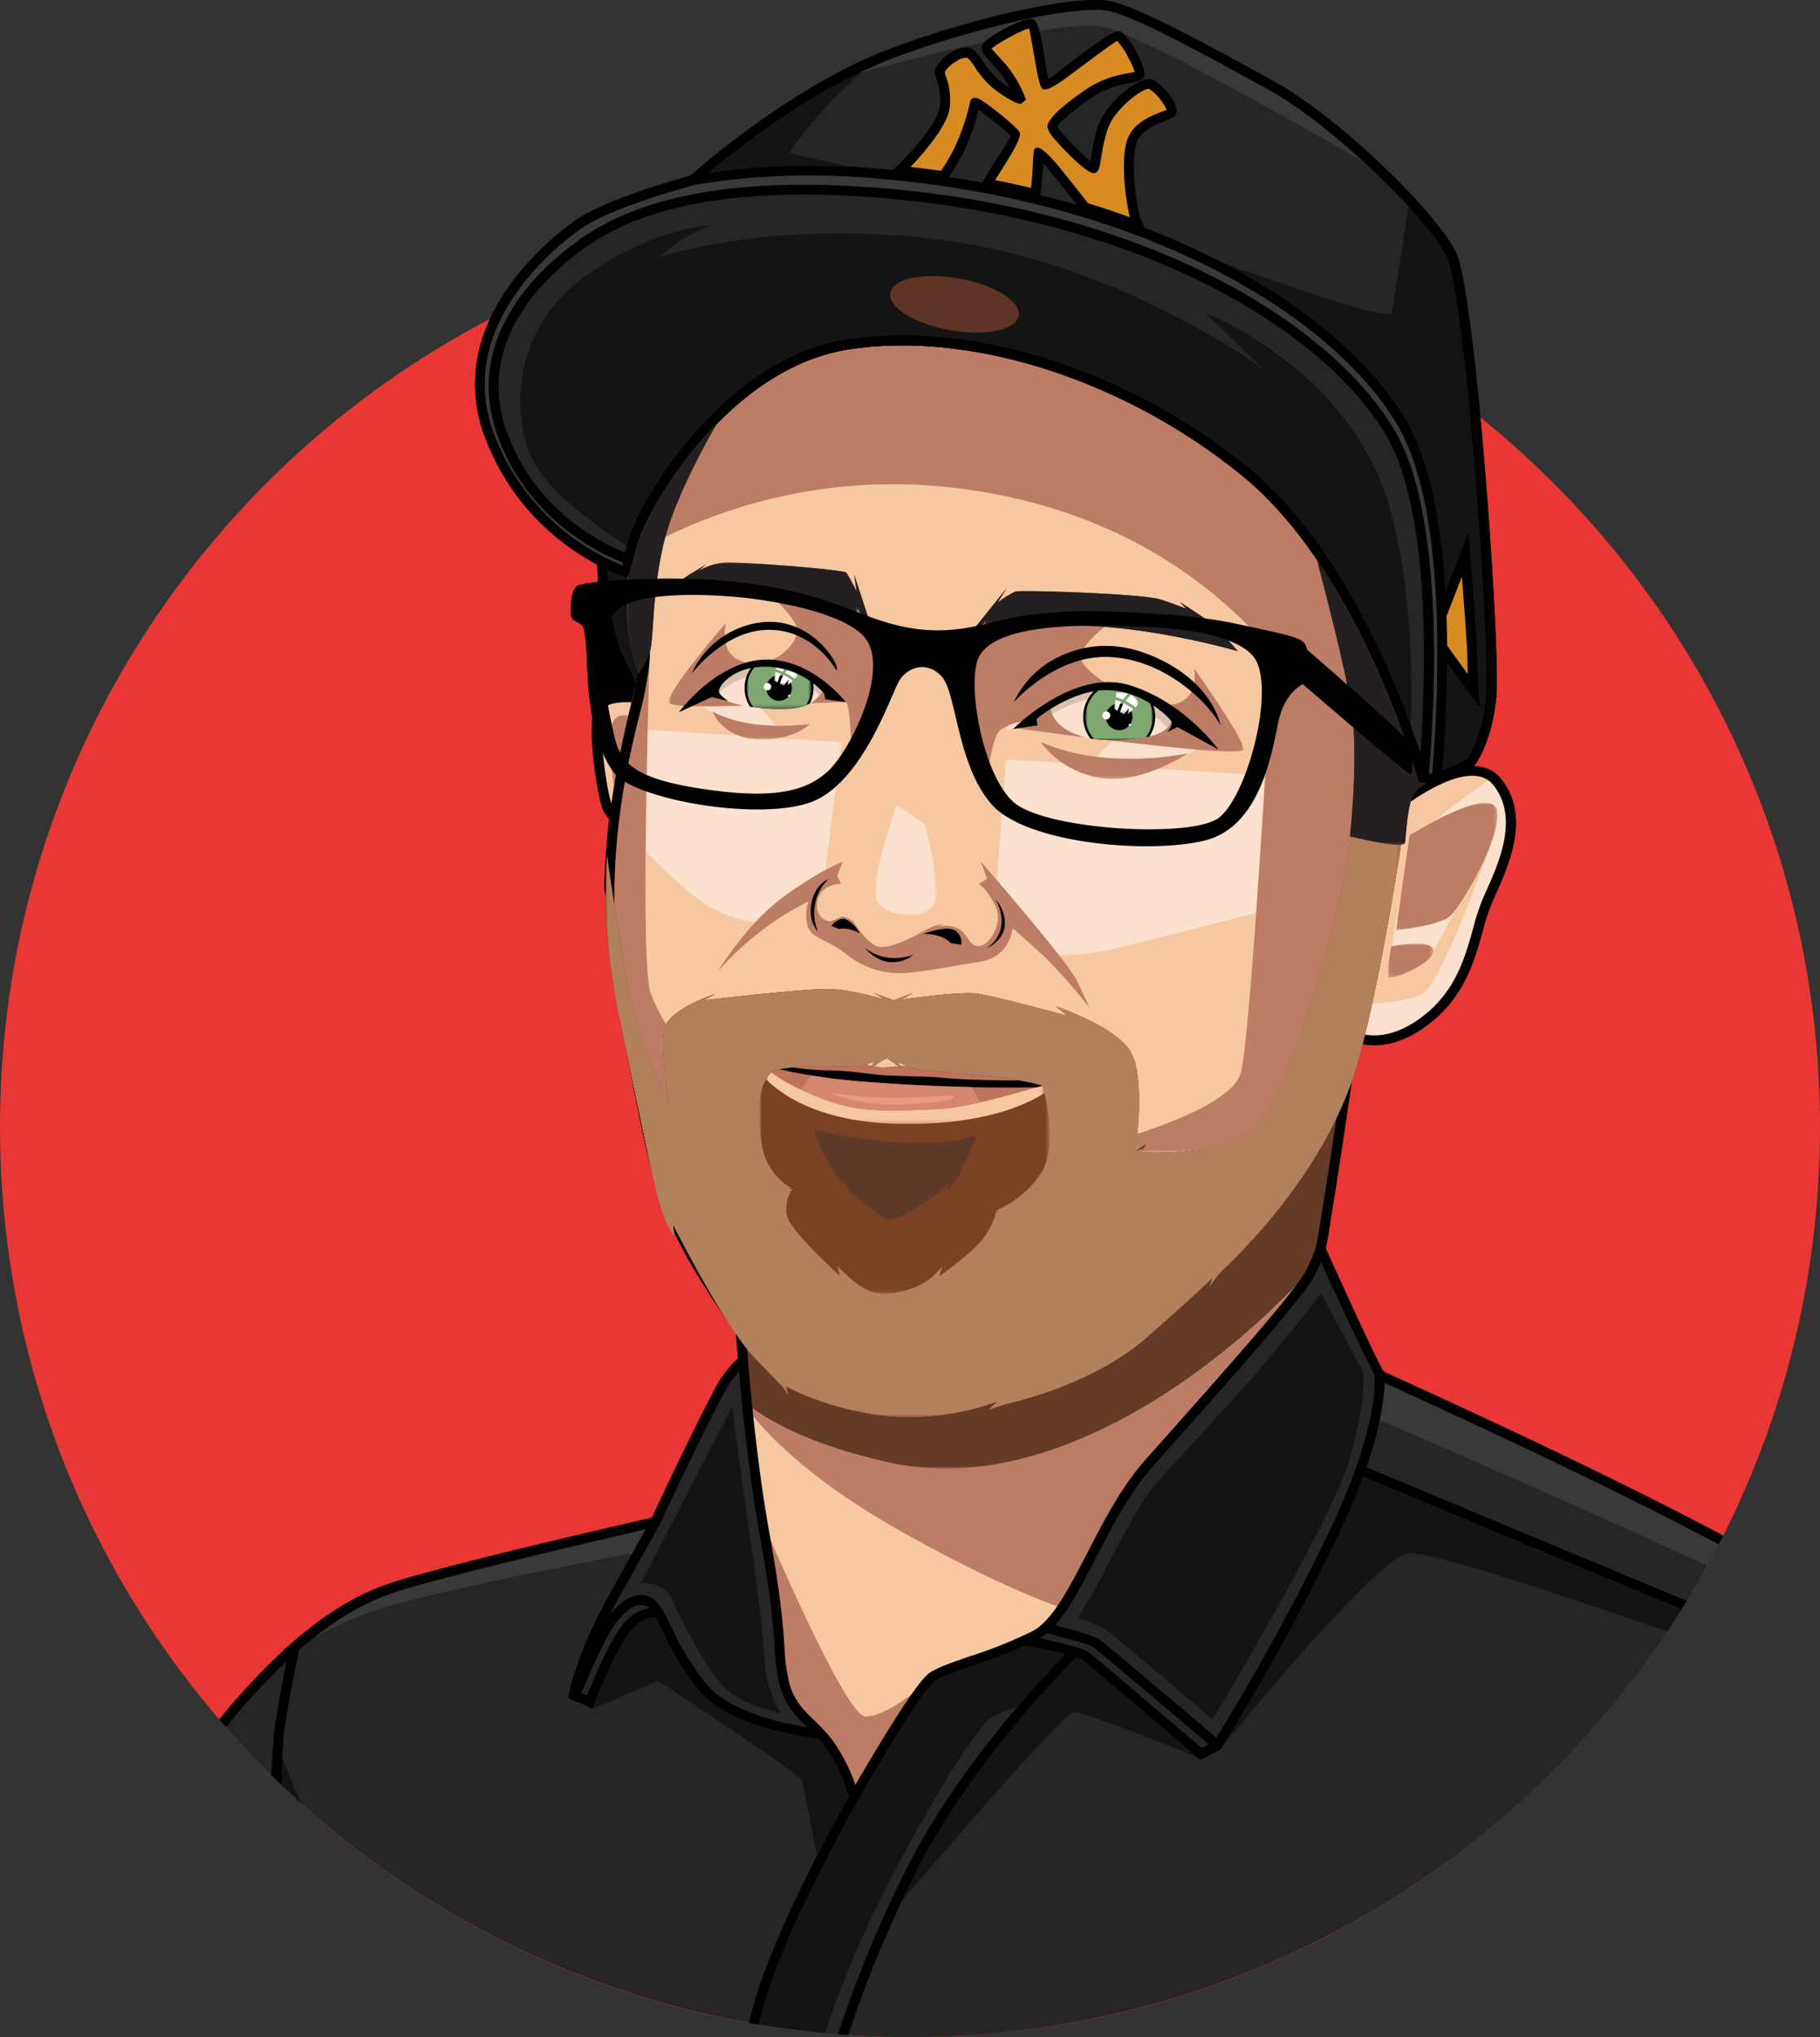 <svg xmlns="http://www.w3.org/2000/svg" xmlns:xlink="http://www.w3.org/1999/xlink" viewBox="0 0 461.79 516.69"><rect x="0" y="0" width="461.79" height="516.69" fill="#333333" stroke="none"/><defs><style>.cls-1{fill:url(#Unbenannter_Verlauf_68);}.cls-2{fill:url(#Unbenannter_Verlauf_68-2);}.cls-3{fill:url(#Unbenannter_Verlauf_68-3);}.cls-4{fill:url(#Unbenannter_Verlauf_68-4);}.cls-5{fill:url(#Unbenannter_Verlauf_68-5);}.cls-6{fill:url(#Unbenannter_Verlauf_68-6);}.cls-7{fill:url(#Unbenannter_Verlauf_68-7);}.cls-8{fill:url(#Unbenannter_Verlauf_68-8);}.cls-9{fill:url(#Unbenannter_Verlauf_68-9);}.cls-10{fill:url(#Unbenannter_Verlauf_68-10);}.cls-11{fill:url(#Unbenannter_Verlauf_68-11);}.cls-12{fill:url(#Unbenannter_Verlauf_68-12);}.cls-13{fill:url(#Unbenannter_Verlauf_68-13);}.cls-14{fill:url(#Unbenannter_Verlauf_68-14);}.cls-15{fill:url(#Unbenannter_Verlauf_68-15);}.cls-16{fill:url(#Unbenannter_Verlauf_68-16);}.cls-17{fill:url(#Unbenannter_Verlauf_68-17);}.cls-18{fill:url(#Unbenannter_Verlauf_68-18);}.cls-19{fill:url(#Unbenannter_Verlauf_68-19);}.cls-20{fill:url(#Unbenannter_Verlauf_68-20);}.cls-21{fill:url(#Unbenannter_Verlauf_68-21);}.cls-22{fill:url(#Unbenannter_Verlauf_68-22);}.cls-23{fill:url(#Unbenannter_Verlauf_68-23);}.cls-24{fill:url(#Unbenannter_Verlauf_68-24);}.cls-25{fill:url(#Unbenannter_Verlauf_68-25);}.cls-26{fill:url(#Unbenannter_Verlauf_68-26);}.cls-27{fill:url(#Unbenannter_Verlauf_68-27);}.cls-28{fill:url(#Unbenannter_Verlauf_68-28);}.cls-29{fill:url(#Unbenannter_Verlauf_68-29);}.cls-30{fill:url(#Unbenannter_Verlauf_68-30);}.cls-31{fill:url(#Unbenannter_Verlauf_68-31);}.cls-32{fill:url(#Unbenannter_Verlauf_68-32);}.cls-33{fill:url(#Unbenannter_Verlauf_68-33);}.cls-34{fill:url(#Unbenannter_Verlauf_68-34);}.cls-35{fill:#e93735;}.cls-35,.cls-36,.cls-37,.cls-38,.cls-39,.cls-41,.cls-44,.cls-48,.cls-52,.cls-60,.cls-61,.cls-64,.cls-65,.cls-67,.cls-73,.cls-75,.cls-77,.cls-78,.cls-82,.cls-83,.cls-88{fill-rule:evenodd;}.cls-36{fill:#141414;}.cls-37{fill:#262626;}.cls-38{fill:#393939;}.cls-39{fill:#f6c8a1;}.cls-40{mask:url(#mask);}.cls-41{fill:#bd7c65;}.cls-42{mask:url(#mask-2);}.cls-43{mask:url(#mask-3);}.cls-44{fill:#633b27;}.cls-45{mask:url(#mask-4);}.cls-46{mask:url(#mask-5);}.cls-47{mask:url(#mask-6);}.cls-48{fill:#fbe1ce;}.cls-49{mask:url(#mask-7);}.cls-50{mask:url(#mask-8);}.cls-51{mask:url(#mask-9);}.cls-52{fill:#794224;}.cls-53{mask:url(#mask-10);}.cls-54{mask:url(#mask-11);}.cls-55{mask:url(#mask-12);}.cls-56{mask:url(#mask-13);}.cls-57{mask:url(#mask-14);}.cls-58{mask:url(#mask-15);}.cls-59{mask:url(#mask-16);}.cls-60{fill:#dac0ae;}.cls-62{mask:url(#mask-17);}.cls-63{mask:url(#mask-18);}.cls-64{fill:#5e3426;}.cls-65{fill:#d88b22;}.cls-66{mask:url(#mask-19);}.cls-67{fill:#241f21;}.cls-68{mask:url(#mask-20);}.cls-69{mask:url(#mask-21);}.cls-70{mask:url(#mask-22);}.cls-71{mask:url(#mask-23);}.cls-72{mask:url(#mask-24);}.cls-73{fill:#be735c;}.cls-74{mask:url(#mask-25);}.cls-75{fill:#603a28;}.cls-76{mask:url(#mask-26);}.cls-77{fill:#7fa771;}.cls-78{fill:#fff;}.cls-79{mask:url(#mask-27);}.cls-80{mask:url(#mask-28);}.cls-81{mask:url(#mask-29);}.cls-82{fill:#d58770;}.cls-83{fill:#ea9980;}.cls-84{mask:url(#mask-30);}.cls-85{mask:url(#mask-31);}.cls-86{mask:url(#mask-32);}.cls-87{mask:url(#mask-33);}.cls-88{fill:#b3805e;}.cls-89{mask:url(#mask-34);}</style><linearGradient id="Unbenannter_Verlauf_68" x1="-187.69" y1="1947.05" x2="-115.12" y2="1815.41" gradientTransform="translate(355.79 -1440.72)" gradientUnits="userSpaceOnUse"><stop offset="0" stop-color="#fff"/><stop offset="1"/></linearGradient><linearGradient id="Unbenannter_Verlauf_68-2" x1="-32.85" y1="1766.38" x2="-154.77" y2="1901.1" gradientTransform="translate(349.74 -1488.63)" xlink:href="#Unbenannter_Verlauf_68"/><linearGradient id="Unbenannter_Verlauf_68-3" x1="-256.32" y1="1824.79" x2="-64.59" y2="1795.68" gradientTransform="translate(316.3 -1616.38)" xlink:href="#Unbenannter_Verlauf_68"/><linearGradient id="Unbenannter_Verlauf_68-4" x1="-5.64" y1="1839.4" x2="-181.69" y2="1799.01" gradientTransform="translate(450.43 -1604.22)" xlink:href="#Unbenannter_Verlauf_68"/><linearGradient id="Unbenannter_Verlauf_68-5" x1="-111.57" y1="1949.77" x2="-116.93" y2="1837.95" gradientTransform="translate(344.41 -1640.53)" xlink:href="#Unbenannter_Verlauf_68"/><linearGradient id="Unbenannter_Verlauf_68-6" x1="-83.64" y1="1934.24" x2="-169.3" y2="1838.48" gradientTransform="translate(332.07 -1706.07)" xlink:href="#Unbenannter_Verlauf_68"/><linearGradient id="Unbenannter_Verlauf_68-7" x1="-201.58" y1="1928.21" x2="-66.33" y2="1836.74" gradientTransform="translate(406.8 -1701.64)" xlink:href="#Unbenannter_Verlauf_68"/><linearGradient id="Unbenannter_Verlauf_68-8" x1="14.86" y1="1761.72" x2="-144.13" y2="1881.76" gradientTransform="translate(314.02 -1671.94)" xlink:href="#Unbenannter_Verlauf_68"/><linearGradient id="Unbenannter_Verlauf_68-9" x1="-270.98" y1="1884.36" x2="-92.51" y2="1894.79" gradientTransform="translate(426.29 -1698.97)" xlink:href="#Unbenannter_Verlauf_68"/><linearGradient id="Unbenannter_Verlauf_68-10" x1="-211.8" y1="1884.68" x2="-113" y2="1897.87" gradientTransform="translate(343.12 -1708.97)" xlink:href="#Unbenannter_Verlauf_68"/><linearGradient id="Unbenannter_Verlauf_68-11" x1="-146.06" y1="1848.32" x2="-160.25" y2="1896.43" gradientTransform="translate(321.44 -1725.76)" xlink:href="#Unbenannter_Verlauf_68"/><linearGradient id="Unbenannter_Verlauf_68-12" x1="-200.12" y1="1892.14" x2="-127.08" y2="1892.23" gradientTransform="translate(514.55 -1648.53)" xlink:href="#Unbenannter_Verlauf_68"/><linearGradient id="Unbenannter_Verlauf_68-13" x1="-144.67" y1="1711.3" x2="-48.39" y2="1919.93" gradientTransform="translate(349.74 -1524.09)" xlink:href="#Unbenannter_Verlauf_68"/><linearGradient id="Unbenannter_Verlauf_68-14" x1="-196.25" y1="1884.26" x2="-124.89" y2="1893.24" gradientTransform="translate(515.46 -1655.27)" xlink:href="#Unbenannter_Verlauf_68"/><linearGradient id="Unbenannter_Verlauf_68-15" x1="-170.71" y1="1942.38" x2="-147.11" y2="1854.73" gradientTransform="translate(384.48 -1664.43)" xlink:href="#Unbenannter_Verlauf_68"/><linearGradient id="Unbenannter_Verlauf_68-16" x1="-179.37" y1="1875.45" x2="-69.89" y2="1903.6" gradientTransform="translate(408.54 -1731.34)" xlink:href="#Unbenannter_Verlauf_68"/><linearGradient id="Unbenannter_Verlauf_68-17" x1="-86.75" y1="1904.49" x2="-186.5" y2="1873.86" gradientTransform="translate(335.09 -1738.11)" xlink:href="#Unbenannter_Verlauf_68"/><linearGradient id="Unbenannter_Verlauf_68-18" x1="-142.88" y1="1920.86" x2="-139.49" y2="1826.86" gradientTransform="translate(368.84 -1586.77)" xlink:href="#Unbenannter_Verlauf_68"/><linearGradient id="Unbenannter_Verlauf_68-19" x1="-153.74" y1="1898.89" x2="-153.89" y2="1884.58" gradientTransform="translate(437.81 -1708.8)" xlink:href="#Unbenannter_Verlauf_68"/><linearGradient id="Unbenannter_Verlauf_68-20" x1="-155.44" y1="1889.85" x2="-162.23" y2="1896.68" gradientTransform="translate(445.02 -1715.34)" xlink:href="#Unbenannter_Verlauf_68"/><linearGradient id="Unbenannter_Verlauf_68-21" x1="-154.11" y1="1899.11" x2="-154.26" y2="1885.41" gradientTransform="translate(351.86 -1716.68)" xlink:href="#Unbenannter_Verlauf_68"/><linearGradient id="Unbenannter_Verlauf_68-22" x1="-155.74" y1="1890.13" x2="-162.24" y2="1896.68" gradientTransform="translate(358.77 -1722.62)" xlink:href="#Unbenannter_Verlauf_68"/><linearGradient id="Unbenannter_Verlauf_68-23" x1="-140.6" y1="1857.75" x2="-156.57" y2="1922.17" gradientTransform="translate(440.43 -1704.07)" xlink:href="#Unbenannter_Verlauf_68"/><linearGradient id="Unbenannter_Verlauf_68-24" x1="-145.55" y1="1896.41" x2="-189.65" y2="1867.96" gradientTransform="translate(317.19 -1696.94)" xlink:href="#Unbenannter_Verlauf_68"/><linearGradient id="Unbenannter_Verlauf_68-25" x1="-136.16" y1="1878.14" x2="-178.49" y2="1908.21" gradientTransform="translate(417.51 -1711.12)" xlink:href="#Unbenannter_Verlauf_68"/><linearGradient id="Unbenannter_Verlauf_68-26" x1="-158.78" y1="1872.35" x2="-147.26" y2="1914.01" gradientTransform="translate(340.44 -1712.43)" xlink:href="#Unbenannter_Verlauf_68"/><linearGradient id="Unbenannter_Verlauf_68-27" x1="-95.67" y1="1669.8" x2="-61.45" y2="1823.1" gradientTransform="translate(316.08 -1537.13)" xlink:href="#Unbenannter_Verlauf_68"/><linearGradient id="Unbenannter_Verlauf_68-28" x1="-129.92" y1="1833.29" x2="-170.65" y2="1892.71" gradientTransform="translate(496.48 -1682.28)" xlink:href="#Unbenannter_Verlauf_68"/><linearGradient id="Unbenannter_Verlauf_68-29" x1="-227.1" y1="1892.71" x2="-84.83" y2="1870.06" gradientTransform="translate(516.55 -1660.54)" xlink:href="#Unbenannter_Verlauf_68"/><linearGradient id="Unbenannter_Verlauf_68-30" x1="-204.07" y1="1853.96" x2="-85.66" y2="1872.04" gradientTransform="translate(508.35 -1632.67)" xlink:href="#Unbenannter_Verlauf_68"/><linearGradient id="Unbenannter_Verlauf_68-31" x1="-248.12" y1="1928.75" x2="-64.74" y2="1841.37" gradientTransform="translate(415.3 -1654.21)" xlink:href="#Unbenannter_Verlauf_68"/><linearGradient id="Unbenannter_Verlauf_68-32" x1="2.97" y1="1963" x2="-188.98" y2="1838.75" gradientTransform="translate(326.16 -1662.56)" xlink:href="#Unbenannter_Verlauf_68"/><linearGradient id="Unbenannter_Verlauf_68-33" x1="-131.29" y1="1939.13" x2="-119.69" y2="1793.84" gradientTransform="translate(355.02 -1568.36)" xlink:href="#Unbenannter_Verlauf_68"/><linearGradient id="Unbenannter_Verlauf_68-34" x1="-134.51" y1="1982.09" x2="-122.91" y2="1836.79" gradientTransform="translate(356.77 -1611.44)" xlink:href="#Unbenannter_Verlauf_68"/><mask id="mask" x="193.43" y="385.85" width="43.6" height="69.95" maskUnits="userSpaceOnUse"><rect class="cls-1" x="193.43" y="385.85" width="43.6" height="69.95"/></mask><mask id="mask-2" x="187.38" y="261.25" width="156.16" height="146.64" maskUnits="userSpaceOnUse"><rect class="cls-2" x="187.38" y="261.25" width="156.16" height="146.64"/></mask><mask id="mask-3" x="187.38" y="262.31" width="155.5" height="110.13" maskUnits="userSpaceOnUse"><rect class="cls-13" x="187.38" y="262.31" width="155.5" height="110.13"/></mask><mask id="mask-4" x="154.84" y="181.31" width="5.62" height="18.27" maskUnits="userSpaceOnUse"><rect class="cls-24" x="154.84" y="181.31" width="5.62" height="18.27"/></mask><mask id="mask-5" x="354.19" y="203.64" width="25.73" height="32.34" maskUnits="userSpaceOnUse"><rect class="cls-29" x="354.19" y="203.64" width="25.73" height="32.34"/></mask><mask id="mask-6" x="346" y="197.17" width="37.31" height="66.69" maskUnits="userSpaceOnUse"><rect class="cls-30" x="346" y="197.17" width="37.31" height="66.69"/></mask><mask id="mask-7" x="252.94" y="192.58" width="68.09" height="49.73" maskUnits="userSpaceOnUse"><rect class="cls-31" x="252.94" y="192.58" width="68.09" height="49.73"/></mask><mask id="mask-8" x="163.8" y="185.06" width="49.72" height="48.9" maskUnits="userSpaceOnUse"><rect class="cls-32" x="163.8" y="185.06" width="49.72" height="48.9"/></mask><mask id="mask-9" x="192.67" y="268.31" width="73.72" height="59.85" maskUnits="userSpaceOnUse"><rect class="cls-33" x="192.67" y="268.31" width="73.72" height="59.85"/></mask><mask id="mask-10" x="194.41" y="268.31" width="70.69" height="16.77" maskUnits="userSpaceOnUse"><rect class="cls-34" x="194.41" y="268.31" width="70.69" height="16.77"/></mask><mask id="mask-11" x="153.94" y="105.13" width="19.99" height="175.02" maskUnits="userSpaceOnUse"><rect class="cls-3" x="153.94" y="105.13" width="19.99" height="175.02"/></mask><mask id="mask-12" x="288.07" y="121.16" width="65.41" height="171.13" maskUnits="userSpaceOnUse"><rect class="cls-4" x="288.07" y="121.16" width="65.41" height="171.13"/></mask><mask id="mask-13" x="182.06" y="218.33" width="94.65" height="37.66" maskUnits="userSpaceOnUse"><rect class="cls-5" x="182.06" y="218.33" width="94.65" height="37.66"/></mask><mask id="mask-14" x="169.71" y="149.75" width="53.54" height="40.7" maskUnits="userSpaceOnUse"><rect class="cls-6" x="169.71" y="149.75" width="53.54" height="40.7"/></mask><mask id="mask-15" x="244.44" y="157.18" width="71.04" height="37.71" maskUnits="userSpaceOnUse"><rect class="cls-7" x="244.44" y="157.18" width="71.04" height="37.71"/></mask><mask id="mask-16" x="151.66" y="65.85" width="207.58" height="158.74" maskUnits="userSpaceOnUse"><rect class="cls-8" x="151.66" y="65.85" width="207.58" height="158.74"/></mask><mask id="mask-17" x="263.94" y="188.12" width="37.54" height="9.44" maskUnits="userSpaceOnUse"><rect class="cls-9" x="263.94" y="188.12" width="37.54" height="9.44"/></mask><mask id="mask-18" x="180.76" y="180.39" width="24.83" height="7.16" maskUnits="userSpaceOnUse"><rect class="cls-10" x="180.76" y="180.39" width="24.83" height="7.16"/></mask><mask id="mask-19" x="159.09" y="107.46" width="22.83" height="63.31" maskUnits="userSpaceOnUse"><rect class="cls-11" x="159.09" y="107.46" width="22.83" height="63.31"/></mask><mask id="mask-20" x="352.19" y="239.33" width="11.49" height="8.66" maskUnits="userSpaceOnUse"><rect class="cls-12" x="352.19" y="239.33" width="11.49" height="8.66"/></mask><mask id="mask-21" x="353.11" y="227.32" width="16.37" height="13.93" maskUnits="userSpaceOnUse"><rect class="cls-14" x="353.11" y="227.32" width="16.37" height="13.93"/></mask><mask id="mask-22" x="222.13" y="204.16" width="15.51" height="27.93" maskUnits="userSpaceOnUse"><rect class="cls-15" x="222.13" y="204.16" width="15.51" height="27.93"/></mask><mask id="mask-23" x="246.18" y="149.26" width="67.96" height="15.92" maskUnits="userSpaceOnUse"><rect class="cls-16" x="246.18" y="149.26" width="67.96" height="15.92"/></mask><mask id="mask-24" x="172.74" y="142.71" width="48.14" height="15.7" maskUnits="userSpaceOnUse"><rect class="cls-17" x="172.74" y="142.71" width="48.14" height="15.7"/></mask><mask id="mask-25" x="206.48" y="286.33" width="41.55" height="23.42" maskUnits="userSpaceOnUse"><rect class="cls-18" x="206.48" y="286.33" width="41.55" height="23.42"/></mask><mask id="mask-26" x="275.45" y="173.64" width="17.04" height="14.08" maskUnits="userSpaceOnUse"><rect class="cls-19" x="275.45" y="173.64" width="17.04" height="14.08"/></mask><mask id="mask-27" x="282.67" y="175.56" width="6.16" height="5.62" maskUnits="userSpaceOnUse"><rect class="cls-20" x="282.67" y="175.56" width="6.16" height="5.62"/></mask><mask id="mask-28" x="189.51" y="168.17" width="16.31" height="11.68" maskUnits="userSpaceOnUse"><rect class="cls-21" x="189.51" y="168.17" width="16.31" height="11.68"/></mask><mask id="mask-29" x="196.42" y="168.52" width="5.89" height="5.38" maskUnits="userSpaceOnUse"><rect class="cls-22" x="196.42" y="168.52" width="5.89" height="5.38"/></mask><mask id="mask-30" x="278.07" y="187.87" width="25.42" height="4.58" maskUnits="userSpaceOnUse"><rect class="cls-23" x="278.07" y="187.87" width="25.42" height="4.58"/></mask><mask id="mask-31" x="255.15" y="183.01" width="4" height="2.39" maskUnits="userSpaceOnUse"><rect class="cls-25" x="255.15" y="183.01" width="4" height="2.39"/></mask><mask id="mask-32" x="178.08" y="178.99" width="19.1" height="5.1" maskUnits="userSpaceOnUse"><rect class="cls-26" x="178.08" y="178.99" width="19.1" height="5.1"/></mask><mask id="mask-33" x="153.72" y="212.1" width="201.72" height="147.3" maskUnits="userSpaceOnUse"><rect class="cls-27" x="153.72" y="212.1" width="201.72" height="147.3"/></mask><mask id="mask-34" x="334.13" y="141.94" width="27.74" height="72.3" maskUnits="userSpaceOnUse"><rect class="cls-28" x="334.13" y="141.94" width="27.74" height="72.3"/></mask></defs><g id="Ebene_2" data-name="Ebene 2"><g id="Ebene_1-2" data-name="Ebene 1"><path class="cls-35" d="M230.9,54.89c127.52,0,230.89,103.38,230.89,230.9S358.42,516.69,230.9,516.69,0,413.31,0,285.79,103.38,54.89,230.9,54.89"/><path d="M316.66,118.63C345.52,142.07,360.15,190,362,196.28c2.5.24,8.8-3,10.12-3.64.75-1,4.1-6.08,5-16.31.61-6.74-1.2-39.05-3.78-67.37-1.93-21.2-4.27-40.07-6.31-44.07-2.54-5-10.38-13.91-19.63-22.56-8.3-7.76-17.69-15.26-25.37-19.48h0l-1.79-1c-15.95-8.76-34-18.65-40-19.27-3.57-.36-11,.3-21.49,2.61a253,253,0,0,0-30,8.75c-26.51,9.41-52.15,32.67-52.23,32.74l-.22.2L176,47c-.06,0-20.86,5.5-28.74,11.11-4.92,3.5-16.07,12.65-21.37,25.41a35.11,35.11,0,0,0-.46,26.75,57.94,57.94,0,0,0,26.83,30.53c13.58-5.58,15-24.11,32.53-39.52,8.29-7.28,18.49-13.33,30.32-15.13,15.72-2.4,33.55-.48,51.32,5.21a156.14,156.14,0,0,1,50.2,27.3M250,313.49c-2.56,3.91-11.69,10.27-11.69,10.27l.78-2.56a15.94,15.94,0,0,1-5.71,4.78c-3.75,1.86-9.46,3.13-13.3,1.25s-7.6-6.08-7.6-6.08l.73,2.58C142.43,260.21,297.26,241.15,250,313.49Zm96.31-51.09c3.74-15.36,6.89-33.52,9.15-48.18a15.21,15.21,0,0,1-2.79-.14l1.74-8.18c2.54-2,18.64-14.31,24.56-6.67,6.41,8.27,1.4,19.45-2.15,27.34l-.56,1.25a57.54,57.54,0,0,0-2.57,7.86c-2,7.26-4.4,15.8-12.88,22.22C354.59,262.59,349.57,263,346.29,262.4Zm-29.74,53.27c6.84-7.33,16-18.6,22.51-32.11-1,6.81-2.06,13.8-2.87,18.82-.38,2.31-.71,4.47-1,6.3-.24,1.56-.43,2.85-.62,4l-1.43-3.17-.53-1.19-1.16.57Q323.92,312.57,316.55,315.67Zm-125,28.67C195,348,196.94,350,198,351.07a12.8,12.8,0,0,1,1.9,2.62l-.57-2.19s10,5.78,25.2,7.54a64.71,64.71,0,0,0,28.61-3.7l-2.26,2.13s3-1.06,6.33-1.91c7.92-2,22.92-6.85,34.07-16.7,15.86-14,16.38-15,16.38-15l-.7,2.3a25,25,0,0,1,3.59-4.41c.49-.46,1-1,1.6-1.55,6.28-2.51,12.71-5.34,19.23-8.51.49,1.09,1.29,2.87,2.3,5.09a30.52,30.52,0,0,1-2.47,5.72c-2.72,5.19-20.28,24.92-33.47,39.76-2.65,3-5.13,5.76-7.28,8.19-6,6.85-10.55,15.61-14.66,23.58-4.66,9-8.78,17-13.79,19.65a114.68,114.68,0,0,1-16,6.43c-4.44,1.52-8.16,2.8-10.22,4.21-3.57,2.43-14.8,21.51-18.79,28.4a44.92,44.92,0,0,0-5.58-11,39.83,39.83,0,0,0-4.92-5.45c-2.78-2.7-5.31-5.16-6.42-10a49.72,49.72,0,0,1-1.08-8.57c-.35-5.09-.86-12.49-3.81-28.82-2.65-14.63-4.37-31.17-5.39-43.21C190.4,345.2,191,344.76,191.51,344.34Zm-1.95-2.19.28.34-.24.18ZM288.9,158.93c5.64.13,26.35,1.13,30,9,4.18,9.13-2.72,34.21-9.65,39.49s-44,3.07-52-3.91-11.91-30-9-36.6C252.61,156.84,281.69,158.77,288.9,158.93ZM153.79,176.41c-.78-5.21-1.23-11.15-.26-15.74,1.25,5.31,3.8,10.2,6.37,15A17.94,17.94,0,0,0,153.79,176.41ZM157.32,191a17.46,17.46,0,0,1-1.61-4.63c-.39-1.74-1-4.39-1.51-7.44,1.58-.79,4.09-.87,6-.77C159.32,181.86,158.29,186.17,157.32,191Zm2.22,2.83-.11-.1q.21-1,.42-2ZM218.71,161c7.75,7.43-2.72,29.15-8.77,34.68s-15,7-32.41,4.32c-7.7-1.17-12.55-2.65-15.71-4.52l2.7-18.13.18-1.22-.15,0C171,144.24,199.32,142.41,218.71,161ZM150.3,181.92A83.15,83.15,0,0,1,149,169.21c-.2-6.5-.6-8.72-.89-9.94s-2.58-1.63-3.05-2.67-.39-6.87,1.38-8a22.2,22.2,0,0,1,5.32-1c-.13-1.88-.19-3.45-.22-4.45a60.56,60.56,0,0,1-28.38-32.06,37.42,37.42,0,0,1,.48-28.6c5.54-13.36,17.12-22.86,22.22-26.49,7.69-5.48,26.69-10.72,29.27-11.42,2.58-2.29,27.26-23.95,52.84-33a256.08,256.08,0,0,1,30.28-8.84C269,.38,276.71-.28,280.49.1c6.55.67,24.8,10.7,41,19.57l1.79,1h0c7.88,4.32,17.46,12,25.89,19.84,9.44,8.83,17.48,18,20.14,23.25,2.2,4.31,4.62,23.53,6.58,45,2.59,28.44,4.4,61,3.78,67.81-1.05,11.56-5.18,17.15-5.67,17.79a8.64,8.64,0,0,1,7,3.35c7.33,9.46,1.95,21.44-1.85,29.9l-.56,1.25a56.66,56.66,0,0,0-2.45,7.51C374,244,371.46,253,362.3,259.89c-7,5.27-12.75,5.67-16.61,4.93q-.46,1.83-.93,3.6c-.53,2-1.14,3.91-1.81,5.81-1.32,9.11-3.07,21-4.29,28.55-.43,2.7-.73,4.64-1,6.28-.53,3.47-.87,5.67-1.33,7.52,4.94,10.92,13.93,30.66,14.81,31.32.11.08,2.94,1.38,7.65,3.53,15,6.87,48.7,22.32,78.43,38.05-.37.74-.76,1.48-1.14,2.21-29.63-15.66-63.36-31.11-78.33-38-4.85-2.22-7.76-3.55-8.11-3.81-1.18-.89-9.3-18.47-14.47-29.84-.45,1-1,2.17-1.74,3.58-2.86,5.46-20.53,25.32-33.82,40.26l-7.27,8.2c-5.84,6.61-10.28,15.22-14.32,23.06-4.84,9.4-9.14,17.73-14.85,20.73a117.48,117.48,0,0,1-16.32,6.57c-4.27,1.47-7.85,2.69-9.63,3.9-3.86,2.64-19.39,30-19.43,30.06l-1.51,2.66-.8-3a43.71,43.71,0,0,0-6.07-12.92,38.35,38.35,0,0,0-4.62-5.11c-3.06-3-5.86-5.68-7.13-11.26a52.52,52.52,0,0,1-1.13-9c-.34-5-.84-12.3-3.78-28.54-2.52-13.9-4.2-29.54-5.25-41.44a22.62,22.62,0,0,0-3.26,4.43c-5.14,9.29-16.82,34.23-16.86,34.3l-.26.56-.6.14c-.13,0-46.89,10.63-64.91,16.09-8.86,2.68-17.71,7.8-27.29,16.48a164.92,164.92,0,0,0-17,18.19c-.56-.63-1.12-1.27-1.67-1.91a168.49,168.49,0,0,1,17-18.14c9.88-8.95,19-14.24,28.25-17,16.91-5.13,59-14.75,64.49-16,1.75-3.73,11.94-25.36,16.67-33.89a26,26,0,0,1,5.18-6.46c-.19-2.28-.35-4.39-.49-6.27-22.15-32.08-20.57-36.26-30.08-82.87a147.36,147.36,0,0,1-3-28.05l-.34-2c.12-6.23.57-12.14,1.22-17.67a8.74,8.74,0,0,1-1.48-2.15c-.95-1.94-2.41-10.09-2.85-17A43.83,43.83,0,0,1,150.3,181.92Zm6,14.59a5.74,5.74,0,0,1-.41-.47,22,22,0,0,1-2.87-5,74.42,74.42,0,0,0,2.13,12.75C155.47,201.29,155.86,198.85,156.27,196.51Zm2.58,1.9-.28-.16c-.48,2.71-.93,5.56-1.32,8.55l.32.22ZM274.93,155s24,0,38.56,3.17,17.32,3.52,18,6,.25,8.31-.31,8.9-5.14,2.18-6.79,9.9-4.53,26.75-18.74,30.22-45.1.79-53.93-9.06-9-28.22-12.7-32.44-8.76-2.48-10.82.91-8.54,23.69-20.49,30c-9.85,5.18-34.86,2.2-46.48-3L159.8,209l-.2,1.35-1.32-.31a6.19,6.19,0,0,1-1.35-.54,166.18,166.18,0,0,0-1.05,20.19c1.44,9.37,3,19.07,4.05,23.92,2.36,11.06,9.92,26.53,9.92,26.53-9.81-48.45,71-30.75,101-22.54l-2.89-2.37s14.88,4.86,18.84,11.4,1.29,25.16,1.29,25.16l3.57-.88-2,1.26s21.47,1.67,29.3-7.54S338.55,237,341.25,221c.38-2.25.8-5.3,1.26-8.89,0,0,3.95,1,7.65,1.62L352,205l.09-.44.34-.28a63.78,63.78,0,0,1,8.36-5.65l-.35-.13-.55-.23-.16-.58c0-.15-14.43-52.5-44.68-77.07A153.69,153.69,0,0,0,265.7,93.72c-17.41-5.58-34.85-7.46-50.19-5.12-11.29,1.72-21.06,7.53-29,14.53-52,45.7,2.1,48.81,44.25,56.06,12.14,2.09,20.56-1.71,28-2.95A122,122,0,0,1,274.93,155Zm-120.87-10.5c0,.83.08,1.83.15,2.94C163.72,146.54,160.69,147.55,154.06,144.45Z"/><path class="cls-36" d="M152.23,141.66s.07,16,3.94,24.37a112,112,0,0,0,6.15,12s5.93-28.62,5.78-32.36-8.15-7.14-8.15-7.14Z"/><path d="M155.54,166.83c-4-8.66-4-24.83-4-24.87v-.86l.78-.32,7.72-3.17.49-.2.48.21s8.72,3.69,8.91,8.24c.16,3.9-5.79,32.58-5.8,32.66l-.63,3-1.65-2.58a110.31,110.31,0,0,1-6.24-12.11M154,142.78c.08,3.37.58,16,3.82,23,1.9,4.14,3.41,7.08,4.45,9,1.54-7.57,5.2-26,5.09-28.82-.11-2.5-5.31-5.09-6.92-5.83Z"/><path class="cls-37" d="M332,310s16.92,37.81,18.4,38.92c.95.72,47.13,21,86.26,41.69A230.91,230.91,0,0,1,56.52,437.12c16.73-20.45,30.72-30.67,44.75-34.92,18-5.47,65-16.12,65-16.12S178,361,183.16,351.71s17-13.55,17-13.55S260.24,345.3,332,310"/><path class="cls-38" d="M74.34,418.2c9.41-8.36,18.16-13.35,26.93-16,17-5.15,59.65-14.9,64.54-16v.66l-4.12,6.92s-53.89,9.88-68.45,15.33a138.76,138.76,0,0,0-18.89,9.1"/><path class="cls-38" d="M350.1,348.51a1.7,1.7,0,0,0,.31.39c.95.72,47.13,21,86.26,41.69q-1.68,3.3-3.46,6.54c-41.15-19-84.21-37.42-84.21-37.42l.66-9.81Z"/><path d="M333.15,309.47c.05.1,16.79,37.52,18,38.43.11.08,2.94,1.38,7.65,3.53,15,6.87,48.7,22.32,78.43,38.05-.37.74-.76,1.48-1.14,2.21-29.63-15.66-63.36-31.11-78.33-38-4.85-2.22-7.76-3.55-8.11-3.81-1.57-1.18-15.38-31.81-18.26-38.23-68.82,33.49-126.61,28.25-131.13,27.77-1.75.68-11.52,4.77-16,12.87-5.14,9.29-16.82,34.23-16.86,34.3l-.26.56-.6.14c-.13,0-46.89,10.63-64.91,16.09-8.86,2.68-17.71,7.8-27.29,16.48a164.92,164.92,0,0,0-17,18.19c-.56-.63-1.12-1.27-1.67-1.91a168.49,168.49,0,0,1,17-18.14c9.88-8.95,19-14.24,28.25-17,16.91-5.13,59-14.75,64.49-16,1.75-3.73,11.94-25.36,16.67-33.89,5.38-9.73,17.58-14.1,17.62-14.11l.28-.1.28,0c.18,0,59.77,7.09,131.21-28.07l1.16-.57Z"/><path class="cls-36" d="M68.72,450.13l.7-9.28s3,7,7,16.56q-3.93-3.56-7.72-7.28"/><path class="cls-39" d="M332.87,264.76l10.67-3.51s-3.92,27.82-6.11,41.33-1.74,14.08-5.09,20.48-28,33.63-40.92,48.21-18.85,38.28-28.81,43.5-22,7.76-26.07,10.56-19.82,30.47-19.82,30.47a45.53,45.53,0,0,0-6.27-13.33c-4.38-6.09-9.71-7.88-11.55-15.92s0-10.55-4.9-37.45-6.62-60.39-6.62-60.39a89.16,89.16,0,0,0,37,16c22.11,4,58.88-14.53,70.25-21.24s40-31.47,38.28-58.66"/><g class="cls-40"><path class="cls-41" d="M235.08,426.76c-5.49,6.38-18.36,29-18.36,29a45.53,45.53,0,0,0-6.27-13.33c-4.38-6.09-9.71-7.88-11.55-15.92s0-10.55-4.9-37.45c-.19-1.07-.38-2.16-.57-3.25,9.18,21.2,22.17,49.48,26.15,49.54,4.72.07,12-5.66,15.5-8.63M237,425Z"/></g><g class="cls-42"><path class="cls-41" d="M332.87,264.76l10.67-3.51s-3.92,27.82-6.11,41.33-1.74,14.08-5.09,20.48-28,33.63-40.92,48.21c-9.67,11-15.45,27.07-22,36.62-10.07-3.7-23.39-9.69-40.6-19.38-20.51-11.54-32.34-22.35-39.17-31.09-1.64-16-2.31-28.71-2.31-28.71a89.16,89.16,0,0,0,37,16c22.11,4,58.88-14.53,70.25-21.24s40-31.47,38.28-58.66"/></g><g class="cls-43"><path class="cls-44" d="M332.87,264.76l7.46-2.45c.85,1.1,1.71,2.29,2.55,3.55-1.2,8.48-3.82,26.61-5.45,36.72-2,12.13-1.81,13.83-4.17,18.67C309.93,347.17,266.5,379.82,226,371c-18.21-4-29.48-9.49-36.46-14.9-1.54-15.37-2.17-27.34-2.17-27.34a89.16,89.16,0,0,0,37,16c22.11,4,58.88-14.53,70.25-21.24s40-31.47,38.28-58.66"/></g><path class="cls-39" d="M163.28,177.18s-7.89-1.24-10.71,1.34.14,23.4,1.69,26.54a7.05,7.05,0,0,0,4.31,3.77Z"/><g class="cls-45"><path class="cls-41" d="M160.45,181.8s-3.38-1.78-5,1.46.35,16.32.35,16.32Z"/></g><path d="M151.73,177.6c3.26-3,11.72-1.66,11.74-1.66l1.23.2-.18,1.22L159.8,209l-.2,1.35-1.32-.31a8.35,8.35,0,0,1-5.15-4.44c-.95-1.94-2.41-10.09-2.85-17-.32-5.1,0-9.66,1.45-11m10.12.67c-2.18-.22-6.67-.45-8.43,1.17-.84.78-.92,4.6-.64,9,.42,6.61,1.75,14.29,2.6,16a6.27,6.27,0,0,0,2.19,2.51Z"/><path class="cls-39" d="M353.25,205.2s19.47-16.06,26.7-6.74,1.09,21.66-2.56,29.87-3.69,21.37-15.85,30.56-20.3,2.79-20.3,2.79Z"/><g class="cls-46"><path class="cls-41" d="M357.65,211.87s21.57-13.53,22.24-5.89-9.26,23.71-11.78,26.25S354.19,236,354.19,236Z"/></g><g class="cls-47"><path class="cls-48" d="M360.72,252.23c-3,1.42-8.47,2.07-12.63,2.36-.67,3.09-1.37,6.1-2.09,9,3.57.68,9,.26,15.54-4.71,12.16-9.19,12.19-22.35,15.85-30.56s9.78-20.54,2.56-29.87a7.77,7.77,0,0,0-1.27-1.29c-3.56,2.49-9.92,7.05-14.58,11,6.41-3.35,15.36-7.11,15.79-2.23.2,2.32-.57,5.41-1.81,8.66,0,0-12.22,35.12-17.36,37.59"/></g><path d="M379,199.23c-5.92-7.64-22,4.65-24.56,6.67l-11.75,55.21c2,1.16,8.71,3.92,18.15-3.21,8.48-6.42,10.86-15,12.88-22.22a57.54,57.54,0,0,1,2.57-7.86l.56-1.25c3.55-7.89,8.56-19.07,2.15-27.34m-26.49,5c.06,0,20.46-16.89,28.48-6.54,7.33,9.46,1.95,21.44-1.85,29.9l-.56,1.25a56.66,56.66,0,0,0-2.45,7.51C374,244,371.46,253,362.3,259.89c-12.92,9.78-21.8,2.81-21.82,2.79l-.63-.48.16-.77L352,205l.09-.44Z"/><path class="cls-39" d="M151.91,118.79,157.12,133s7.75,19.56,6.27,31.33-15.7,47.14-6.71,91.22,10.16,48.65,11.72,52.81,2.61,5.13,2.61,5.13l-.23-2.88s12.95,25.65,20.33,33.37c3.74,3.9,5.79,6,6.91,7.14a12.8,12.8,0,0,1,1.9,2.62l-.57-2.19s10,5.78,25.2,7.54a64.71,64.71,0,0,0,28.61-3.7l-2.26,2.13s3-1.06,6.33-1.91c7.92-2,22.92-6.85,34.07-16.7,15.86-14,16.38-15,16.38-15l-.7,2.3a25,25,0,0,1,3.59-4.41c7.92-7.54,27.41-28.08,34.19-53.31,8.58-32,14.48-81.6,14.48-81.6s-6.05-67.78-25-81.09S231.32,51.85,188.78,70.8s-36.87,48-36.87,48"/><g class="cls-49"><path class="cls-48" d="M252.94,223.19l2.31-30.61,14.35.9a25.38,25.38,0,0,0,9.26,3.76c5.05,1,10.58-.49,14.9-2.24L321,196.71c-.75,12-1.54,24-2.31,34.84-9.05,2.32-30.18,7.71-36.5,9.2a59.68,59.68,0,0,1-13.5,1.55c-4.53-5.82-11.41-14-15.79-19.11"/></g><g class="cls-50"><path class="cls-48" d="M209.57,220.58c.36-5.61,4-32.35,4-32.35l-16-1a22.4,22.4,0,0,1-5.52.29,16.09,16.09,0,0,1-4.5-.93l-23.21-1.5c-.25,10.36-.45,21.1-.53,30.88,2.63,2.69,11.38,11.33,16.82,14.34a34.78,34.78,0,0,0,11,3.68,51.65,51.65,0,0,1,6.87-6.24,88.89,88.89,0,0,1,11.09-7.14"/></g><g class="cls-51"><path class="cls-52" d="M225,268.31l3.81,2.68-1-1.7a33.42,33.42,0,0,0,4.48,1.84c1.53.39,20.9,1.76,25.16,2.62s7,1.38,7.16,1.8,4.13,15.54-.65,22.34A26.26,26.26,0,0,1,252.82,307l.77.33h-.84s-.22,2.22-2.77,6.13-11.69,10.27-11.69,10.27l.78-2.56a15.94,15.94,0,0,1-5.71,4.78c-3.75,1.86-9.46,3.13-13.3,1.25s-7.6-6.08-7.6-6.08l.73,2.58s-12.47-11.2-13.47-15.14a8.82,8.82,0,0,1,1.3-7l-1.16.2.8-.42a15.76,15.76,0,0,1-7.45-11.47c-1-8.07-.46-12.8.63-15.13s2-3,2.52-3.21,3.8-1.06,10.92-1.09,11.07.22,11.43.05,3.2-1.35,3.2-1.35l-.88,1.6Z"/></g><g class="cls-53"><path class="cls-39" d="M225,268.31l3.81,2.68-1-1.7a33.42,33.42,0,0,0,4.48,1.84c1.53.39,20.9,1.76,25.16,2.62s7,1.38,7.16,1.8c0,.08.19.69.41,1.67-5.7,3.67-16.35,7.8-34.6,7.86-21.35.07-31.68-6.95-36.09-11.41.83-1.45,1.53-1.95,2-2.09s3.8-1.06,10.92-1.09,11.07.22,11.43.05,3.2-1.35,3.2-1.35l-.88,1.6Z"/></g><g class="cls-54"><path class="cls-41" d="M156.49,131.25l.63,1.7s7.75,19.56,6.27,31.33c-1,8.11-8.1,27.46-9.45,53.14l0-.46c1.71,11.61,4.43,29.47,6,36.66,2.36,11.06,9.92,26.53,9.92,26.53S167,266.28,168.4,261a5.11,5.11,0,0,1,.56-1.3,42.12,42.12,0,0,1-3.89-7.9c-3.34-9.2.79-116.37.79-116.37l8.07-30.33s-8.51,12.24-17.44,26.12"/></g><path d="M165.12,157c-.23,1-.07,8.08-.35,11.4a104.46,104.46,0,0,1-2,10.89c-3,11.89-7.16,28.68-6.89,50.9l-2-2-.47-2.78c.37-20.36,4.37-37.35,7.15-48.51.92-3.67,1.4-6.62,1.8-8.93.34-.06-5.15-36.05,2.78-11"/><g class="cls-55"><path class="cls-41" d="M325.38,121.16s-7.46,141.64-10.64,151.28c-2.07,6.29-16.43,12-26.2,15.16-.23,2.52-.47,4.2-.47,4.2l2.7-1.75-1.1,2.13s21.47,1.67,29.3-7.54S338.55,237,341.25,221c.38-2.25.8-5.3,1.26-8.89,0,0,3.8.94,7.44,1.58a152.16,152.16,0,0,0,3.29-20.91c.9-18.38-1-48.56-1-48.56Z"/></g><g class="cls-56"><path class="cls-41" d="M182.06,246.51s7.08-11.86,16.42-18.79,15.34-9.15,15.34-9.15l-1.41,3.59,1,2s-5.09,0-5.95,4.16,2,5.3,3,5.32,2.26-1,3.4-1.12a4.25,4.25,0,0,1,2.46,1.18l-.43-1s3.2,5.66,6.28,7.17,10.63-2.87,13-4.13a11.65,11.65,0,0,1,4.16-1.4l-1.61.7a8.67,8.67,0,0,1,5,.32c2.71,1,2.89,4.47,5.53,4.6s6.48-5.76,4.32-10.18-4.22-5.58-4.22-5.58l2.13-1.33-1.76-4.51S271,244,273.16,248.58s3.55,7.41,3.55,7.41a128.44,128.44,0,0,0-11.61-13.24c-5.21-4.83-8.14-7.31-8.14-7.31s-.76,7.29-8.1,8.45-12.8,2.27-18,2.79a21.38,21.38,0,0,1-15.82-4.43c-5-4-9-4.14-10.06-7.21a10.52,10.52,0,0,1,.17-6.44,75.86,75.86,0,0,0-23.1,17.91"/></g><g class="cls-57"><path class="cls-41" d="M212.49,155.54s9.49,3.63,10.65,8.37S216,190.45,216,190.45s-.18-11.88-1.39-12.32-43.6,2.41-44.83.13S184.2,158,184.2,158s-2.34,8.43,5.14,10.07,13.88-5.54,12.79-9-7.91-9.33-7.91-9.33Z"/></g><g class="cls-58"><path class="cls-41" d="M253.68,159.62s-8.9,2.62-9.19,7.4.62,10.83,2,16.57a54.57,54.57,0,0,0,4.25,11.3s1.21-7.49,2.67-9.34,7.15-2.82,7.15-2.82l-3.18,1.91s58.08,8.13,58.14,5.38S303,169.57,303,169.57s1.64,8.48-6.06,9.18-23.86-8.55-22.68-12.64,8.4-8.93,8.4-8.93-24.06,1.83-29,2.44"/></g><g class="cls-59"><path class="cls-41" d="M151.91,118.79,157.12,133s1.31,3.3,2.75,8a131.66,131.66,0,0,1,83.84-17.07c36.85,4.78,62.14,21.58,79.21,41.5h0s20.82,12.35,21.73,13.77,5.12,16.18,4.89,17.93c-.16,1.13-2,3.67-4.21,5.29a150,150,0,0,1,5.31,15.13,24.8,24.8,0,0,0,3.14,7.08c3.42-20.62,5.46-37.76,5.46-37.76s-6.05-67.78-25-81.09S231.32,51.85,188.78,70.8s-36.87,48-36.87,48"/></g><path class="cls-48" d="M266.67,178.52s-1.32,6.19,9.68,8.75c2.78.64,20.71,1.59,20.9-5.08,0,0-7.4-7.44-15.31-8.5s-15.27,4.83-15.27,4.83"/><path class="cls-60" d="M266.67,178.52a5,5,0,0,0,.33,2.6c2.44-1.47,9.47-5.22,16.13-3.78a25.26,25.26,0,0,1,13.09,7.22,3.49,3.49,0,0,0,1-2.37s-7.4-7.44-15.31-8.5-15.27,4.83-15.27,4.83"/><path class="cls-48" d="M209.07,174.39a8.14,8.14,0,0,1-5.64,4.87c-4.58,1.37-19.22.37-22-3.52s8.39-7.48,13.51-7.57,13.14,3.87,14.14,6.22"/><path class="cls-60" d="M209.07,174.39a6.5,6.5,0,0,1-1.12,2c-1.49-1.44-5.63-5-11.21-5.36-6.54-.48-12.38,2.24-14.78,5.35a3.66,3.66,0,0,1-.54-.59c-2.8-3.89,8.39-7.48,13.51-7.57s13.14,3.87,14.14,6.22"/><path class="cls-61" d="M257.2,178.13s10.41-11.89,23.87-11.5,23.14,10.09,25.62,13.14a24,24,0,0,1,3,4.18s-1.61-9.33-13.67-15.83-21.62-4.69-28.8-.78a23.94,23.94,0,0,0-10,10.79"/><path class="cls-61" d="M212.19,170s-5.44-10.11-16.87-10.26-19.84,11.16-19.84,11.16a22.35,22.35,0,0,1,17.68-13.05c13.19-1.56,20.53,11.67,19,12.15"/><path class="cls-61" d="M218.18,236.77a8.78,8.78,0,0,0-3.25-3.46c-2.06-1.06-4,1.54-4,1.54l2.05.77s2.08-.61,5.21,1.15"/><path class="cls-61" d="M234.25,236.86s5.94-2.25,8.05-.86a3.53,3.53,0,0,1,1.59,3.61l-2.65-.39s-1.81-2.38-7-2.36"/><path class="cls-61" d="M219.47,240.38a9.73,9.73,0,0,0,5.75,3.58,8.38,8.38,0,0,0,6.53-1.79s-6.72,2.74-12.28-1.79"/><path class="cls-61" d="M250.11,240.69c.25-.16,4.46-2,4.85-5.88a9.11,9.11,0,0,0-2.31-6.65s4.65,7.74-2.54,12.53"/><path class="cls-61" d="M207.48,236.12s-2.45-2.1-1.58-7,4.29-6.13,4.29-6.13a12,12,0,0,0-2.71,13.1"/><g class="cls-62"><path class="cls-41" d="M263.94,188.12a23.72,23.72,0,0,0,14.92,9.12c10.33,2,22.62-6.22,22.62-6.22s-20.68,4.68-37.54-2.9"/></g><g class="cls-63"><path class="cls-41" d="M205.59,183.61S201,188.09,192,187.49s-11.28-7.1-11.28-7.1,8.26,5.31,24.83,3.22"/></g><path class="cls-37" d="M361,197.31s-14.53-52.89-45.1-77.71S246.15,82.66,215.33,87.36s-50.46,39-53.54,47-2.56,10.78-2.56,10.78a58.9,58.9,0,0,1-34.94-34.5c-10.37-27.17,14.2-47.88,22.27-53.62s29.16-11.3,29.16-11.3,25.89-23.5,52.64-33,45.48-12.09,52-11.42,25.79,11.36,42.27,20.4,40.59,32.88,45.52,42.57,11.3,100.22,10.22,112.12-5.45,17.17-5.45,17.17-9.18,4.91-12,3.7"/><path class="cls-38" d="M215.33,18.43a112.06,112.06,0,0,1,13-5.66c26.76-9.49,45.48-12.09,52-11.42s25.79,11.36,42.27,20.4C331.29,26.5,342.05,35.33,351,44,326.14,29.44,287.27,7.78,278.94,6.6c-11.77-1.67-61.18,12-61.18,12Z"/><path class="cls-36" d="M357.6,50.74c5,5.4,8.89,10.3,10.56,13.58,4.92,9.69,11.3,100.22,10.22,112.12s-5.45,17.17-5.45,17.17a50.74,50.74,0,0,1-8,3.4c.54-7.93,1.55-24.13,1.46-34-.12-13.44-4-37.13-7.63-49.42-2.29-7.68-14.32-20.33-23-28.72a90.35,90.35,0,0,0-16-12.11A188.38,188.38,0,0,0,298,62.21c-.19-.28,54.3,20.49,55.07,17,.53-2.44,3.08-18.79,4.57-28.46"/><path class="cls-36" d="M357.88,187.69c-5.73-16.41-19.53-49.84-42-68.09C285.3,94.77,246.15,82.66,215.33,87.36c-16.14,2.46-29.21,13-38.44,23.7-8.4,9.71-13.63,19.5-15.1,23.34-.72,1.89-1.25,3.49-1.63,4.83-6.47-4.07-22.15-14.72-25.87-24.53a38.4,38.4,0,0,1,14.19-44.6c17.32-12.49,32.19-13,32.19-13a38.4,38.4,0,0,0-9.52,4.9c-3.74,2.93-4.09,3.31-4.09,3.31S197,55,240.75,61.11s79.53,32.31,79.53,32.31L306,79.47s36.6,14.13,46.55,49.14c5.47,19.21,6,42.22,5.29,59.08"/><path d="M316.66,118.63c28.81,23.4,43.45,71.2,45.31,77.62a3.47,3.47,0,0,0,.44,0,5.82,5.82,0,0,0,.95-.13,338.39,338.39,0,0,0,1-43.13c-.81-17.14-3.47-34.57-10.05-45.51-9-15-27.06-30.32-52.47-42.12-22.18-10.31-50-17.91-82.17-20.28a190.8,190.8,0,0,0-23.39-.32,169.42,169.42,0,0,0-20,2.16L176,47c-.06,0-20.86,5.5-28.74,11.11-4.92,3.5-16.07,12.65-21.37,25.41a35.11,35.11,0,0,0-.46,26.75A57.94,57.94,0,0,0,158,143.43a38.72,38.72,0,0,1,2.59-9.48c2-5.11,10.48-20.64,24.2-32.7,8.29-7.28,18.49-13.33,30.32-15.13,15.72-2.4,33.55-.48,51.32,5.21a156.14,156.14,0,0,1,50.2,27.3m43.1,79c0-.15-14.43-52.5-44.68-77.07A153.69,153.69,0,0,0,265.7,93.72c-17.41-5.58-34.85-7.46-50.19-5.12-11.29,1.72-21.06,7.53-29,14.53-13.37,11.75-21.63,26.77-23.52,31.71-3,7.74-2.5,10.13-2.5,10.14l.32,2-1.92-.6c-.08,0-25.13-7.49-35.73-35.25a37.42,37.42,0,0,1,.48-28.6c5.54-13.36,17.12-22.86,22.22-26.49,7.7-5.48,26.71-10.72,29.28-11.42l.08-.07.36-.06a169.34,169.34,0,0,1,20.64-2.25,193.62,193.62,0,0,1,23.69.32c32.54,2.39,60.6,10.08,83,20.51,25.89,12,44.32,27.7,53.57,43.1,6.82,11.35,9.58,29.19,10.4,46.68a342.82,342.82,0,0,1-1.11,44.37l-.07.88-.85.22a11.83,11.83,0,0,1-2.28.41,4.43,4.43,0,0,1-2.11-.28l-.55-.23Z"/><path d="M316.66,118.63c24.75,20.1,39,58.2,43.75,72.62.87-12.37,1.55-30.83-.14-48-1.28-13-3.91-25.17-8.84-33.31-8.73-14.41-26.22-29.13-50.84-40.47C279.09,59.58,252.19,52.28,221,50c-11.38-.83-24.63-1.1-37.45.56s-25.08,5.21-34.74,12c-3.84,2.71-11.28,8.45-16.51,16.67S124.1,98,129,110.64a50.42,50.42,0,0,0,15.31,21,58.73,58.73,0,0,0,14.33,8.58c.14-.55.29-1.14.48-1.78.38-1.29.88-2.79,1.55-4.53,2-5.11,10.48-20.64,24.2-32.7,8.29-7.28,18.49-13.33,30.32-15.13,15.72-2.4,33.55-.48,51.32,5.21a156.14,156.14,0,0,1,50.2,27.3m43.1,79c0-.15-14.43-52.5-44.68-77.07A153.69,153.69,0,0,0,265.7,93.72c-17.41-5.58-34.85-7.46-50.19-5.12-11.29,1.72-21.06,7.53-29,14.53-13.37,11.75-21.63,26.77-23.52,31.71-.64,1.68-1.12,3.12-1.48,4.34s-.6,2.22-.75,3l-.29,1.47-1.39-.54a60.57,60.57,0,0,1-16.38-9.51,52.74,52.74,0,0,1-16.06-22.09c-5.2-13.52-2-24.89,3.55-33.6s13.2-14.56,17.18-17.37c10-7.09,22.75-10.77,35.86-12.47s26.43-1.41,38-.58c31.55,2.29,58.75,9.68,80.49,19.7,25.08,11.55,42.95,26.64,51.93,41.45,5.15,8.52,7.89,21.08,9.2,34.37,2,20.43.69,42.66-.33,54.46l-.13,1.53-1.47-.43-.18-.06h0l-.18-.08-.55-.24Z"/><path class="cls-64" d="M243.36,70.64c9,1.62,15.77,5.85,15.12,9.47S250,85.34,241,83.73s-15.76-5.85-15.11-9.47,8.46-5.23,17.46-3.62"/><path d="M316.66,118.63C345.52,142.07,360.15,190,362,196.28c2.5.24,8.8-3,10.12-3.64.75-1,4.1-6.08,5-16.31.61-6.74-1.2-39.05-3.78-67.37-1.93-21.2-4.27-40.07-6.31-44.07-2.54-5-10.38-13.91-19.63-22.56-8.3-7.76-17.69-15.26-25.37-19.48h0l-1.79-1c-15.95-8.76-34-18.65-40-19.27-3.57-.36-11,.3-21.49,2.61a253,253,0,0,0-30,8.75c-26.51,9.41-52.15,32.67-52.23,32.74l-.22.2L176,47c-.06,0-20.86,5.5-28.74,11.11-4.92,3.5-16.07,12.65-21.37,25.41a35.11,35.11,0,0,0-.46,26.75A57.94,57.94,0,0,0,158,143.43a38.72,38.72,0,0,1,2.59-9.48c2-5.11,10.48-20.64,24.2-32.7,8.29-7.28,18.49-13.33,30.32-15.13,15.72-2.4,33.55-.48,51.32,5.21a156.14,156.14,0,0,1,50.2,27.3m43.1,79c0-.15-14.43-52.5-44.68-77.07A153.69,153.69,0,0,0,265.7,93.72c-17.41-5.58-34.85-7.46-50.19-5.12-11.29,1.72-21.06,7.53-29,14.53-13.37,11.75-21.63,26.77-23.52,31.71-3,7.74-2.5,10.13-2.5,10.14l.32,2-1.92-.6c-.08,0-25.13-7.49-35.73-35.25a37.42,37.42,0,0,1,.48-28.6c5.54-13.36,17.12-22.86,22.22-26.49,7.69-5.48,26.69-10.72,29.27-11.42,2.58-2.29,27.26-23.95,52.84-33a256.08,256.08,0,0,1,30.28-8.84C269,.38,276.71-.28,280.49.1c6.55.67,24.8,10.7,41,19.57l1.79,1h0c7.88,4.32,17.46,12,25.89,19.84,9.44,8.83,17.48,18,20.14,23.25,2.2,4.31,4.62,23.53,6.58,45,2.59,28.44,4.4,61,3.78,67.81-1.12,12.28-5.71,17.83-5.72,17.85l-.16.2-.24.12s-9.7,5.2-13,3.73l-.55-.23Z"/><path class="cls-65" d="M228.26,43.3c3.08-2.89,11.15-11.57,11.52-16.42.47-6-1.79-7.75-1.18-9.25s4.88-4.86,7-4.31,3.31,5.19,7.83,8.49S259,25,259,25a29.16,29.16,0,0,0-4.32-7.52c-2.82-3.39-4.67-4.75-4.16-5.82s10-6.39,11.26-5.63,2.6,14.13,3.54,15.11,16.91-12.42,18.51-12,6.14,9,5.37,9.89-6.7.85-11.45,3.82-10.76,7.77-10.64,9.36,9.74,11.06,10.44,10.46.89-9,3.93-13.43,8.5-8.36,10.39-7.91,6,5.89,5.42,7.07-7.53,2-9.77,6.8-.36,17.94.86,21c.15.38.3.72.43,1-4.31-1.61-8.79-3.13-13.43-4.53-3.58-4.58-11.56-14.7-11.74-14.19s-.35,7.59-.93,10.75q-5.93-1.44-12.15-2.63c2-3.44,7.52-11.55,7.08-12.5-.54-1.18-10.07-8.68-10.23-8A56,56,0,0,1,243,38.56a52.52,52.52,0,0,1-3.71,6.12q-5.43-.8-11.06-1.38"/><path d="M261.07,7.11Zm-9.52,5.2v0Zm-14,22.23a68.81,68.81,0,0,1-6.54,7.8l3,.35c1.69.22,3.28.43,4.76.64.35-.51.74-1.1,1.17-1.79.61-1,1.29-2.17,2-3.55a54.79,54.79,0,0,0,4.2-12.1l0-.11h0a1.32,1.32,0,0,1,.44-.71h0c.55-.44,1.32-.31,2.23.23.49.29,1.1.71,1.78,1.19,3,2.18,7.69,6.1,8.13,7.06.59,1.28-2.25,5.81-4.71,9.71l-1.51,2.42c1.49.3,3,.6,4.38.91s3.14.69,4.73,1.07c.23-1.9.38-4.44.49-6.38a19.54,19.54,0,0,1,.3-3.24c.66-1.87,3.51.82,6.75,4.81,2.36,2.91,5.11,6.4,6.91,8.71,2.17.66,4.33,1.35,6.45,2.06,1.41.48,2.8,1,4.17,1.46a59.19,59.19,0,0,1-1.47-10.92c-.15-3.7.1-7.31,1.12-9.49,1.71-3.65,5.6-5.2,8.18-6.23.75-.3,1.33-.5,1.53-.58a10.47,10.47,0,0,0-1.42-2.31,11.25,11.25,0,0,0-2.93-2.92l-.17-.08c-.6-.14-2.12.69-3.88,2a24.75,24.75,0,0,0-5.18,5.37c-1.86,2.7-2.59,7.2-3.06,10.09-.29,1.79-.5,3.07-1.09,3.58h0a1.35,1.35,0,0,1-.8.32h0c-.78.06-2.62-1.28-4.58-3.1a70.92,70.92,0,0,1-5.16-5.32,7.93,7.93,0,0,1-2-3.22c-.09-1.17,1.33-2.93,3.43-4.78A65.32,65.32,0,0,1,277,21.76a27.09,27.09,0,0,1,9.14-3.16l1.79-.36a20.63,20.63,0,0,0-1.52-3.41h0a18.46,18.46,0,0,0-2.95-4.44s.05,0,0,0c-.22-.06-4.25,2.92-8.25,5.88-4.84,3.56-9.56,7.47-10.8,6.17-.69-.73-1.32-4.3-1.91-7.73s-1.21-7.07-1.43-7.51a24.4,24.4,0,0,0-4.65,2.13,29.24,29.24,0,0,0-4.84,3c.08.1.69.75,1.73,1.91.63.69,1.38,1.51,2.25,2.56a30.38,30.38,0,0,1,4.53,7.88l.23.62-1.29,1.07s-1.44.14-6.34-3.45a22.13,22.13,0,0,1-5.3-5.88c-.87-1.28-1.54-2.27-2.09-2.41a4.42,4.42,0,0,0-2.63.91,8.52,8.52,0,0,0-2.94,2.65,3.18,3.18,0,0,0,.32,1.31A17.22,17.22,0,0,1,241,27c-.16,2.18-1.6,4.89-3.48,7.57ZM227.4,42.39a67.85,67.85,0,0,0,8.1-9.29h0c1.65-2.36,2.91-4.66,3-6.32a14.55,14.55,0,0,0-.83-6.58c-.4-1.19-.68-2-.26-3a10.82,10.82,0,0,1,3.95-3.85c1.53-.94,3.23-1.54,4.55-1.21,1.47.38,2.38,1.71,3.55,3.43a19.8,19.8,0,0,0,4.71,5.27c.85.63,1.55,1.12,2.12,1.51a25,25,0,0,0-2.66-4c-.79-1-1.54-1.78-2.17-2.48-1.86-2.05-2.87-3.17-2.15-4.68h0a1,1,0,0,1,.09-.17h0c.47-.74,3.15-2.5,5.85-3.92s5.88-2.67,7-2.15l.16.08h0c1.13.71,1.89,5.14,2.6,9.25a53.51,53.51,0,0,0,1,5.63c.28.3,3.77-2.76,7.71-5.67,4.47-3.3,9-6.62,10.33-6.3a2.57,2.57,0,0,1,1,.59,20.24,20.24,0,0,1,3.54,5.18h0c1.16,2.23,2,4.54,1.77,5.49a1.62,1.62,0,0,1-.33.67h0c-.57.66-1.77.9-3.43,1.23a24.83,24.83,0,0,0-8.3,2.83,60.68,60.68,0,0,0-7.46,5.5c-1.55,1.36-2.61,2.42-2.59,2.71a12.06,12.06,0,0,0,1.38,1.78,66.86,66.86,0,0,0,4.95,5.1c.89.83,1.66,1.53,2.15,2a12.6,12.6,0,0,1,.14-1.33c.51-3.1,1.29-7.94,3.47-11.11a27.56,27.56,0,0,1,5.74-6c2.32-1.76,4.63-2.79,6-2.47a3.31,3.31,0,0,1,.75.29A13.68,13.68,0,0,1,296.64,24c1.24,1.66,2.11,3.49,1.87,4.51a2.86,2.86,0,0,1-.15.41c-.42.8-1.49,1.22-2.91,1.79-2.22.88-5.55,2.21-6.84,5-.83,1.78-1,5-.89,8.34.2,4.87,1.1,9.94,1.77,11.61.11.27.18.44.22.52a4.15,4.15,0,0,0,.2.46l1.21,2.73-2.8-1q-3.26-1.22-6.6-2.35T275,53.82l-.38-.12-.25-.31c-1.78-2.28-4.67-6-7.13-9-1.14-1.25-2-2.74-2.52-2.93l-.36,4.34a17.28,17.28,0,0,1-.43,3.58l-.24,1.3-1.29-.31c-1.92-.46-3.93-.92-6-1.37s-4.09-.86-6.09-1.24l-1.73-.33.88-1.52c.6-1.06,1.5-2.49,2.47-4,2.12-3.37,4.58-7.28,4.55-7.34-.29-.63-4.51-4-7.31-6.06l-.92-.64a54.65,54.65,0,0,1-4.07,11.27c-.76,1.44-1.47,2.68-2.12,3.72s-1.22,1.89-1.69,2.55l-.45.62-.75-.11c-1.94-.28-3.76-.53-5.48-.74s-3.62-.43-5.53-.63l-2.72-.28Z"/><path class="cls-65" d="M365.77,156l6-15.3s1.75,21.71,1.81,26.12.32,8.31.32,8.31l-7.95-11c0-2.67-.06-5.38-.16-8.11"/><path d="M370.93,146.26l-3.9,10c0,1.26.08,2.51.1,3.76s0,2.5.05,3.71l5.24,7.26c-.05-1.23-.09-2.64-.11-4.11,0-3-.86-13.87-1.38-20.6m-6.33,9.3,6-15.3,2-5.08.43,5.44c0,.07,1.75,21.73,1.81,26.2s.32,8.24.32,8.25l.27,4.32-2.53-3.51-8-11-.23-.32v-.4c0-1.37,0-2.73-.05-4.08s-.06-2.66-.11-4v-.26Z"/><path class="cls-36" d="M208.17,28.72c2.54-2.95,6.4-6.74,10.45-10.52-17,8.12-32.21,20.13-38.72,25.6,5.12-.74,10.55-1.28,16.29-1.56a188.62,188.62,0,0,1,19.3,0l-15.11-3.36s0-1.15,7.79-10.21"/><path class="cls-38" d="M301.87,65.34c-22.18-10.31-50-17.91-82.17-20.28a190.8,190.8,0,0,0-23.39-.32,169.42,169.42,0,0,0-20,2.16L176,47c-.06,0-20.86,5.5-28.74,11.11-4.92,3.5-16.07,12.65-21.37,25.41a35.11,35.11,0,0,0-.46,26.75A57.94,57.94,0,0,0,158,143.43c0-.21,0-.43.08-.67a60.7,60.7,0,0,1-15.44-9.14,52.74,52.74,0,0,1-16.06-22.09c-5.2-13.52-2-24.89,3.55-33.6s13.2-14.56,17.18-17.37c10-7.09,22.75-10.77,35.86-12.47s26.43-1.41,38-.58c31.55,2.29,58.75,9.68,80.49,19.7,25.08,11.55,42.95,26.64,51.93,41.45,5.15,8.52,7.89,21.08,9.2,34.37,2,19.72.78,41.12-.22,53.19a6.63,6.63,0,0,0,.81-.12c.65-7.65,1.38-19.1,1.32-31.56v-.4c0-1.35,0-2.71-.05-4.08s-.06-2.66-.11-4v-.26c0-.94-.07-1.89-.12-2.83-.81-17.14-3.47-34.57-10.05-45.51-9-15-27.06-30.32-52.47-42.12"/><path class="cls-52" d="M181.91,107.46c-.08.13-10.44,17.44-13.51,30.35s-2.41,24.3-3.54,27.52a22.36,22.36,0,0,1-2.79,5.44,45.67,45.67,0,0,1-2.9-13.3c-.1-3.07-.13-7.06,0-11,1.4-2.49,2.18-8.58,3.79-11.64,1.67-4.35,8.27-16.52,18.95-27.38"/><g class="cls-66"><path class="cls-67" d="M181.91,107.46c-.08.13-10.44,17.44-13.51,30.35s-2.41,24.3-3.54,27.52a22.36,22.36,0,0,1-2.79,5.44,45.67,45.67,0,0,1-2.9-13.3c-.1-3.07-.13-7.06,0-11,1.4-2.49,2.18-8.58,3.79-11.64,1.67-4.35,8.27-16.52,18.95-27.38"/></g><g class="cls-68"><path class="cls-41" d="M353,240s10.9-2.18,10.64,1.24-10.53,7.24-11.27,6.68S353,240,353,240"/></g><g class="cls-69"><path class="cls-48" d="M353.11,240c.91-.18,10.82-2,10.57,1.25l5.8-10.71a15.4,15.4,0,0,1-1.37,1.69c-2.53,2.53-13.92,3.75-13.92,3.75l1.25-8.66c-.9,4.62-1.76,9.43-2.33,12.68"/></g><g class="cls-70"><path class="cls-48" d="M227.55,204.16s-7.73,21.46-4.73,25,15.49,5.46,14.79-3.49a93.22,93.22,0,0,0-3-16.68Z"/></g><path class="cls-52" d="M246.18,160.68l9.2-11.42-2.28,3.61a25.13,25.13,0,0,1,4.47-2.81c1.43-.48,32.56.53,36.94,2s6.5,2.34,6.5,2.34l-1.64-1.69s8.23,5.06,10.28,7.42,4.49,5.07,4.49,5.07-19.4-5.77-38.66-6.48-26.41,2-26.41,2l1.86-3.23-2.46,3.27,1.91-3.54-3,3.64Z"/><g class="cls-71"><path class="cls-67" d="M246.18,160.68l9.2-11.42-2.28,3.61a25.13,25.13,0,0,1,4.47-2.81c1.43-.48,32.56.53,36.94,2s6.5,2.34,6.5,2.34l-1.64-1.69s8.23,5.06,10.28,7.42,4.49,5.07,4.49,5.07-19.4-5.77-38.66-6.48-26.41,2-26.41,2l1.86-3.23-2.46,3.27,1.91-3.54-3,3.64Z"/></g><path class="cls-52" d="M220.88,158.41l-4.15-12.67.63,4.25s-2.07-4.06-2.67-4.77-28.22-3-31.67-2.43a17,17,0,0,0-5.87,2.06l2-1.65s-5.9,3.43-6.46,4.17,42.5,8.68,42.5,8.68l2.47.51-.44-2.83.68,2.12-.16-1.83s.62,2.12.7,2.3,2.39,2.09,2.39,2.09"/><g class="cls-72"><path class="cls-67" d="M220.88,158.41l-4.15-12.67.63,4.25s-2.07-4.06-2.67-4.77-28.22-3-31.67-2.43a17,17,0,0,0-5.87,2.06l2-1.65s-5.9,3.43-6.46,4.17,42.5,8.68,42.5,8.68l2.47.51-.44-2.83.68,2.12-.16-1.83s.62,2.12.7,2.3,2.39,2.09,2.39,2.09"/></g><path class="cls-73" d="M194.13,270.22a78.63,78.63,0,0,1,17.47-1.11c8.26.62,11.62,1.67,12.56,1.64a80.79,80.79,0,0,1,19,0c9.44,1.3,18.14,2.34,22.35,2.64s4.49.3,4.49.3-23.06,7.36-32,7.63-17.9,1.12-26.07-1.52-16.56-7-17.8-9.58"/><path class="cls-61" d="M194.13,270.22s.75-.14,2-.32a84.31,84.31,0,0,0,13.66,1.58c5.35,0,10,.85,13.63,1.17s13.46.41,14.87.62,8.45.7,18,.77c3.12,0,7.18-.21,11.24-.5,2.3.16,2.49.15,2.49.15s-2.8.89-6.83,2.07c-11.55.31-27.94-.19-42.53-1.29a144.72,144.72,0,0,1-26.46-4.13l-.07-.12"/><path class="cls-52" d="M225,268.31l3.81,2.68-1-1.7a33.42,33.42,0,0,0,4.48,1.84c1.53.39,20.9,1.76,25.16,2.62s7,1.38,7.16,1.8,4.13,15.54-.65,22.34A26.26,26.26,0,0,1,252.82,307l.77.33h-.84s-.22,2.22-2.77,6.13-11.69,10.27-11.69,10.27l.78-2.56a15.94,15.94,0,0,1-5.71,4.78c-3.75,1.86-9.46,3.13-13.3,1.25s-7.6-6.08-7.6-6.08l.73,2.58s-12.47-11.2-13.47-15.14a8.82,8.82,0,0,1,1.3-7l-1.16.2.8-.42a15.76,15.76,0,0,1-7.45-11.47c-1-8.07-.46-12.8.63-15.13s2-3,2.52-3.21,3.8-1.06,10.92-1.09,11.07.22,11.43.05,3.2-1.35,3.2-1.35l-.88,1.6ZM154,217a150.23,150.23,0,0,0,2.71,38.54c9,44.08,10.16,48.65,11.72,52.81s2.61,5.13,2.61,5.13l-.23-2.88s12.95,25.65,20.33,33.37c3.74,3.9,5.79,6,6.91,7.14a12.8,12.8,0,0,1,1.9,2.62l-.57-2.19s10,5.78,25.2,7.54a64.71,64.71,0,0,0,28.61-3.7l-2.26,2.13s3-1.06,6.33-1.91c7.92-2,22.92-6.85,34.07-16.7,15.86-14,16.38-15,16.38-15l-.7,2.3a25,25,0,0,1,3.59-4.41c7.92-7.54,27.41-28.08,34.19-53.31,4.41-16.45,8.12-37.57,10.68-54.2-3.33.27-12.93-2.12-12.93-2.12-.46,3.59-.88,6.64-1.26,8.89-2.7,16-14.46,54.44-22.28,63.65s-29.3,7.54-29.3,7.54l1.1-2.13-2.7,1.75s2.68-18.62-1.29-25.16-18.84-11.4-18.84-11.4l2.89,2.37s-18.52-5.07-23-5.66-19.19,1.53-19.19,1.53l3-1.68-4.87,1.81-5.11-1.8,3,1.72s-8.55-2.64-14.62-2.74-31.44,2.84-31.44,2.84l2.7-1.53s-11.53,3.68-12.89,8.93,1.45,19.12,1.45,19.12-7.56-15.47-9.92-26.53C158.4,246.43,155.68,228.57,154,217Z"/><g class="cls-74"><path class="cls-75" d="M206.48,286.33s5.34,1.93,19.85,3.3,21.7-1.82,21.7-1.82-3.17,7.18-4.47,9.83a11.65,11.65,0,0,1-3.34,4.08l.8-2.05a43,43,0,0,1-4.79,4.26c-3.31,2.64-10.25,5.82-10.25,5.82l.67-.74-1.43.58s-8.81-6.21-9.87-7.69c-.4-.56-.82-1.21-1.19-1.8-.62-1-1.09-1.82-1.09-1.82l.77,2.38s-6.63-9.36-7.36-14.33"/></g><path class="cls-52" d="M334.13,141.94c3.61,13.64,8.39,32.65,9.12,40.49,1.21,12.86-.74,29.67-.74,29.67s13.73,3.43,14,1.61.54-10,2.41-12.58a7.36,7.36,0,0,1,2.91-2.42,3.68,3.68,0,0,1-1.4-.26l-.55-.23-.16-.58c0-.11-8.35-30.39-25.63-55.7"/><path d="M342,263.07l-7.84,2.58c.39,10.76-3.74,21.08-9.6,30.07-9.09,13.92-22.38,24.67-29.34,28.78a206.21,206.21,0,0,1-40.54,17.84c-10.81,3.27-21.78,5.13-30.57,3.55a92,92,0,0,1-35.33-14.59c.52,8.4,2.4,35.23,6.45,57.58,2.95,16.33,3.46,23.73,3.81,28.82a49.72,49.72,0,0,0,1.08,8.57c1.11,4.86,3.64,7.32,6.42,10a39.83,39.83,0,0,1,4.92,5.45,44.92,44.92,0,0,1,5.58,11c4-6.89,15.22-26,18.79-28.4,2.06-1.41,5.78-2.69,10.22-4.21a114.68,114.68,0,0,0,16-6.43C267,411,271.16,403,275.82,394c4.11-8,8.62-16.73,14.66-23.58,2.15-2.43,4.63-5.21,7.28-8.19,13.19-14.84,30.75-34.57,33.47-39.76s2.83-6.34,4-13.8c.28-1.83.61-4,1-6.3,1.83-11.33,4.89-32.71,5.82-39.31m-9.53.5,10.67-3.51,1.91-.63-.28,2c0,.08-3.92,27.82-6.12,41.36-.43,2.7-.73,4.64-1,6.28-1.2,7.82-1.41,9.19-4.23,14.58S312.92,349,299.63,363.9l-7.27,8.2c-5.84,6.61-10.28,15.22-14.32,23.06-4.84,9.4-9.14,17.73-14.85,20.73a117.48,117.48,0,0,1-16.32,6.57c-4.27,1.47-7.85,2.69-9.63,3.9-3.86,2.64-19.39,30-19.43,30.06l-1.51,2.66-.8-3a43.71,43.71,0,0,0-6.07-12.92,38.35,38.35,0,0,0-4.62-5.11c-3.06-3-5.86-5.68-7.13-11.26a52.52,52.52,0,0,1-1.13-9c-.34-5-.84-12.3-3.78-28.54-4.88-26.94-6.63-60.45-6.64-60.54L186,326l2.17,1.73a87.55,87.55,0,0,0,36.39,15.7c8.36,1.49,18.94-.33,29.42-3.5a203.24,203.24,0,0,0,40-17.59c6.75-4,19.66-14.44,28.5-28,5.78-8.86,9.81-19,9.16-29.52l-.06-1Z"/><path d="M351.22,348.15s1.95,12.79-11.81,41.62a584.25,584.25,0,0,1-29.48,53.61l-.18.3-.3.15L305.32,446l-.75.39-.64-.55c-.08-.06-26.93-23-29.05-24.67-2-1.55-15.08-3.84-15.12-3.84l.44-2.47s13.74,2.4,16.22,4.34c2.11,1.65,24.41,20.7,28.5,24.19l3.07-1.61a582.7,582.7,0,0,0,29.16-53.07c13.43-28.15,11.6-40.17,11.59-40.2Z"/><path d="M308,443.5c-.09-.07-28.8-24.41-30.41-25.59s-12.78-3.85-12.81-3.86l.48-2.46s11.87,2.88,13.81,4.3c1.78,1.31,30.46,25.63,30.55,25.7Z"/><path d="M218.64,455c0,.09-17.8,30.74-24.34,51.93-.64,2.08-1.25,4.3-1.82,6.6l-2.48-.42c.6-2.42,1.23-4.74,1.9-6.91,6.62-21.46,24.52-52.36,24.57-52.45Z"/><path d="M208.06,441c-.07,0-22-2-30.6-12.1a68,68,0,0,1-9.31-15.09c-1.58-3.24-2.76-5.66-4-6.34a3.84,3.84,0,0,0-4,.39,17,17,0,0,0-5.18,5.76c-3.26,5.38-8.45,18.08-8.47,18.12l-2.34-1s1.4-10,10.43-26.28c8.73-15.72,10.53-18.92,10.53-18.93l2.2,1.21s-1.46,2.59-10.55,18.94c-.76,1.37-1.46,2.7-2.12,4a16,16,0,0,1,4.2-3.94c2.2-1.34,4.46-1.6,6.53-.43,1.88,1.07,3.2,3.78,5,7.43a66.22,66.22,0,0,0,9,14.56c7.92,9.34,28.85,11.21,28.91,11.22Z"/><path d="M146.25,428.78l2.67,1.26c1.45-3.58,5.8-13.94,9.11-18,4.4-5.44,9.52-4.16,9.53-4.15L167,410.3s-3.61-.91-7,3.29c-3.78,4.67-9.21,18.57-9.22,18.61l-.49,1.25-1.22-.58L145.18,431Z"/><path class="cls-36" d="M184.55,359.09l-21.5,41.66-.31.69s6,0,7.6,3.86S179.45,424,184,428.24s14.07,6.36,14.07,6.36a30.46,30.46,0,0,1-4-12.89c-.6-7.57-1.82-19.4-3.8-32.06s-4.42-32.8-4.42-32.8Z"/><path d="M273.32,420.07c-.08.07-25.25,24.79-39.92,52.85a298.67,298.67,0,0,0-16.34,37.81c-.65,1.84-1.28,3.65-1.87,5.43l-2.57-.2c.65-2,1.35-4,2.08-6.07a302.4,302.4,0,0,1,16.47-38.13c14.86-28.41,40.31-53.4,40.38-53.48Z"/><path d="M68.94,450.35c.23-6,.48-10.29.74-12.05,1.69-11.42,3.89-20.76,3.9-20.79l2.44.56s-2.2,9.33-3.87,20.59c-.28,1.93-.55,7-.8,14-.81-.77-1.62-1.54-2.41-2.32"/><path d="M426.68,408.21l-81.95-34.13,1-2.32L428,406.05c-.44.73-.89,1.44-1.34,2.16"/><path class="cls-36" d="M303.79,445.7c-2.1-1.79-26.88-23-28.91-24.55a7.21,7.21,0,0,0-1.82-.83c-2.7,2.69-25.84,26.16-39.66,52.6q-2.39,4.56-4.59,9.23c14.62-17.08,41.25-47.79,43.65-47.86,2.93-.09,25.88,9.19,31.33,11.41"/><path class="cls-36" d="M339.41,389.77a589.93,589.93,0,0,1-29.08,53c5.85-7.16,39.08-47.5,46.95-48.8,4.7-.77,37.2,9.93,65.81,19.84,1.22-1.84,2.41-3.71,3.59-5.58l-80.82-33.66c-1.63,4.46-3.74,9.53-6.45,15.22"/><path class="cls-36" d="M166.92,426.29s36,23.5,36.66,25.51c.46,1.44,2.55,12.72,3.68,18.92,3.49-6.79,6.55-12.31,8.11-15.08a44.06,44.06,0,0,0-5.94-12.44,26.2,26.2,0,0,0-1.86-2.3c-3.29-.36-22.27-2.8-30.11-12a68,68,0,0,1-9.31-15.09c-.66-1.34-1.24-2.54-1.79-3.54-1.18-.06-3.84.23-6.38,3.37-3.78,4.67-9.21,18.57-9.22,18.61l-.49,1.25Z"/><path class="cls-36" d="M209.35,515.68c9.89-30.7,27.5-58.55,30.39-63.76a125.41,125.41,0,0,1,10.94-15.74c.89-.89,5.14-2.5,7.57-3.37,5.49-6.45,10-11.17,12.07-13.28-3.83-1-8.77-1.9-10.17-2.15-4.51,2.07-9.2,3.68-13.28,5.08-4.27,1.47-7.85,2.69-9.63,3.9-3.33,2.27-15.32,22.9-18.6,28.6l-.68,1.18v0l-.14.26c-3.59,6.34-17.81,32-23.51,50.47-.64,2.08-1.25,4.3-1.82,6.6q8.34,1.39,16.87,2.19"/><path class="cls-36" d="M335.2,328s-10.88,14.33-22.63,27.27-17.93,19.06-21.4,23.79-10.7,19.27-13.72,24.57-4,6.63-4,6.63a44.66,44.66,0,0,1,7,3c2.21,1.37,27.23,22.88,27.23,22.88s30.21-50.23,34.79-66.14,3.3-22.15,3.3-22.15Z"/><path class="cls-61" d="M292.37,178.2a9.3,9.3,0,0,1,.74,3.34,9.11,9.11,0,0,1-1.49,5.28,45.37,45.37,0,0,1-14.95.51,9.15,9.15,0,0,1,3.38-13.77,13.55,13.55,0,0,1,1.89.13c3.86.51,7.61,2.56,10.43,4.51"/><g class="cls-76"><path class="cls-77" d="M291.3,177.49a8.4,8.4,0,0,1,1.18,4.07,8.55,8.55,0,0,1-1.77,5.47,47.58,47.58,0,0,1-13.12.43,8.51,8.51,0,0,1,4-13.82l.36.05a23.79,23.79,0,0,1,9.36,3.8"/></g><path class="cls-61" d="M283.87,178.44a3.38,3.38,0,1,1-3.28,3.48,3.38,3.38,0,0,1,3.28-3.48"/><path class="cls-78" d="M286.66,183.59a.27.27,0,0,1,.28.26.27.27,0,1,1-.54,0,.26.26,0,0,1,.26-.27"/><path class="cls-78" d="M281,182.42a1,1,0,1,1-.06-1.93,1,1,0,0,1,.06,1.93"/><g class="cls-79"><path class="cls-78" d="M288.1,179.38a5,5,0,0,0,.7-.78c.13-.26-.39-1.56-1.83-2.37a12.18,12.18,0,0,0-1.4,1.53,12.27,12.27,0,0,1,1.78,1.08c.28.19.52.37.75.54m-3.91,1.23,1,.57,1.28-1.6-.32,1.57s.71-.63,1.39-1.27l-.65-.46a11.75,11.75,0,0,0-1.77-1.07,5.57,5.57,0,0,0-.5,1C284.45,179.86,284.3,180.28,284.19,180.61Zm-1.2-3.09-.32,2.26.88.48c.11-.32.25-.71.44-1.2a6.38,6.38,0,0,1,.51-1A13.35,13.35,0,0,0,283,177.52Zm.27-1.89-.17,1.18a14,14,0,0,1,1.82.64,11.33,11.33,0,0,1,1.36-1.54A6.16,6.16,0,0,0,283.26,175.63Z"/></g><path class="cls-61" d="M263.18,184l-.12-1.7s8.7-7.29,17.69-7.26,15.55,6.64,16.36,7.75-1,2.92-1,2.92l2.63-1.31,10.4,5.7s-8.78-12.25-22.81-16.39-29.29,11.17-29.29,11.17Z"/><path class="cls-61" d="M205.92,171.6a8.88,8.88,0,0,1,.49,2.64,8.77,8.77,0,0,1-.9,4.15,9.5,9.5,0,0,1-2.08.87c-2.53.76-8.13.79-13.11,0a8.77,8.77,0,0,1,.85-10.63,22,22,0,0,1,3.76-.47c3.34-.06,7.93,1.61,11,3.43"/><g class="cls-80"><path class="cls-77" d="M205.08,171.13a8,8,0,0,1,.73,3.13,8.12,8.12,0,0,1-1.25,4.6c-.35.14-.72.28-1.13.4-2.39.72-7.53.79-12.3.13a8.14,8.14,0,0,1,1.08-10.94,18.06,18.06,0,0,1,2.72-.28c3-.06,7.14,1.33,10.15,3"/></g><path class="cls-61" d="M197.56,171.27a3.24,3.24,0,1,1-3.13,3.34,3.25,3.25,0,0,1,3.13-3.34"/><path class="cls-78" d="M200.24,176.2a.26.26,0,1,1,0,.52.26.26,0,0,1-.26-.25.25.25,0,0,1,.25-.27"/><path class="cls-78" d="M194.77,175.09a.93.93,0,0,1-.06-1.86.93.93,0,0,1,.06,1.86"/><g class="cls-81"><path class="cls-78" d="M197.87,173.35l1,.55,1.22-1.53-.3,1.5s.68-.6,1.33-1.22l-.62-.44a11.08,11.08,0,0,0-1.7-1,5.85,5.85,0,0,0-.48.93l-.45,1.23m-1.15-2.95-.3,2.16.84.46.42-1.15a6.79,6.79,0,0,1,.49-1A11,11,0,0,0,196.72,170.4Zm3.79-1.22.11,0c1.31.78,1.79,2,1.67,2.21a4,4,0,0,1-.68.75l-.71-.52a12.52,12.52,0,0,0-1.71-1A13.11,13.11,0,0,1,200.51,169.18Zm-3.53-.6-.16,1.13a14,14,0,0,1,1.74.62,11.6,11.6,0,0,1,1.21-1.39c-.56-.16-1.11-.3-1.66-.42A7.46,7.46,0,0,0,197,168.58Z"/></g><path class="cls-61" d="M209.42,177.37l-.33-1.51a20.43,20.43,0,0,0-14.21-6.75c-9-.3-12.55,5.06-12.48,6.18s2.36,2.51,2.36,2.51l-4.16-1-8.35,3.85s9.36-12.76,21.49-13.34,20.87,10.79,20.87,10.79Z"/><path class="cls-52" d="M225,268.31l3.81,2.68-1-1.7a33.42,33.42,0,0,0,4.48,1.84c1.53.39,20.9,1.76,25.16,2.62s7,1.38,7.16,1.8,4.13,15.54-.65,22.34A26.26,26.26,0,0,1,252.82,307l.77.33h-.84s-.22,2.22-2.77,6.13-11.69,10.27-11.69,10.27l.78-2.56a15.94,15.94,0,0,1-5.71,4.78c-3.75,1.86-9.46,3.13-13.3,1.25s-7.6-6.08-7.6-6.08l.73,2.58s-12.47-11.2-13.47-15.14a8.82,8.82,0,0,1,1.3-7l-1.16.2.8-.42a15.76,15.76,0,0,1-7.45-11.47c-1-8.07-.46-12.8.63-15.13s2-3,2.52-3.21,3.8-1.06,10.92-1.09,11.07.22,11.43.05,3.2-1.35,3.2-1.35l-.88,1.6ZM154,217a150.23,150.23,0,0,0,2.71,38.54c9,44.08,10.16,48.65,11.72,52.81s2.61,5.13,2.61,5.13l-.23-2.88s12.95,25.65,20.33,33.37c3.74,3.9,5.79,6,6.91,7.14a12.8,12.8,0,0,1,1.9,2.62l-.57-2.19s10,5.78,25.2,7.54a64.71,64.71,0,0,0,28.61-3.7l-2.26,2.13s3-1.06,6.33-1.91c7.92-2,22.92-6.85,34.07-16.7,15.86-14,16.38-15,16.38-15l-.7,2.3a25,25,0,0,1,3.59-4.41c7.92-7.54,27.41-28.08,34.19-53.31,4.41-16.45,8.12-37.57,10.68-54.2-3.33.27-12.93-2.12-12.93-2.12-.46,3.59-.88,6.64-1.26,8.89-2.7,16-14.46,54.44-22.28,63.65s-29.3,7.54-29.3,7.54l1.1-2.13-2.7,1.75s2.68-18.62-1.29-25.16-18.84-11.4-18.84-11.4l2.89,2.37s-18.52-5.07-23-5.66-19.19,1.53-19.19,1.53l3-1.68-4.87,1.81-5.11-1.8,3,1.72s-8.55-2.64-14.62-2.74-31.44,2.84-31.44,2.84l2.7-1.53s-11.53,3.68-12.89,8.93,1.45,19.12,1.45,19.12-7.56-15.47-9.92-26.53C158.4,246.43,155.68,228.57,154,217Z"/><path class="cls-82" d="M203.25,276.39a75.69,75.69,0,0,0,8.68,3.41c8.17,2.64,17.11,1.79,26.07,1.52a63.78,63.78,0,0,0,10.84-1.76l-2.37-3.82c-8.35-.2-17.38-.63-25.81-1.27-5.79-.43-10.74-1.05-14.87-1.71Z"/><path class="cls-83" d="M209.88,276.9s6.76,3.48,18.18,3.2,14.35-1.23,14-2.09-15.69,2.11-32.22-1.11"/><g class="cls-84"><path class="cls-48" d="M282.29,187.87l-4.22,4.06a75.63,75.63,0,0,0,23.41-.91s-.72.49-2,1.19l4-2.09c-6.13-.51-13.84-1.36-21.2-2.25"/></g><g class="cls-85"><path class="cls-48" d="M259.15,183a23.36,23.36,0,0,0-3.12.93c-.43.7-.88,1.46-.88,1.46l2-.63.15-.13c.33-.32,1-.9,1.81-1.63"/></g><g class="cls-86"><path class="cls-48" d="M197.18,184.09l-4.36-4.5c-.56-.05-1.13-.12-1.69-.2q-.4,0-.81-.12c-.54-.08-1.07-.17-1.6-.28-3.84.11-7.54.18-10.64.16l2.82,1.56-.14-.32s5.47,3.51,16.42,3.7"/></g><g class="cls-87"><path class="cls-88" d="M225,268.31l3.81,2.68-1-1.7a33.42,33.42,0,0,0,4.48,1.84c1.53.39,20.9,1.76,25.16,2.62s7,1.38,7.16,1.8,4.13,15.54-.65,22.34A26.26,26.26,0,0,1,252.82,307l.77.33h-.84s-.22,2.22-2.77,6.13-11.69,10.27-11.69,10.27l.78-2.56a15.94,15.94,0,0,1-5.71,4.78c-3.75,1.86-9.46,3.13-13.3,1.25s-7.6-6.08-7.6-6.08l.73,2.58s-12.47-11.2-13.47-15.14a8.82,8.82,0,0,1,1.3-7l-1.16.2.8-.42a15.76,15.76,0,0,1-7.45-11.47c-1-8.07-.46-12.8.63-15.13s2-3,2.52-3.21,3.8-1.06,10.92-1.09,11.07.22,11.43.05,3.2-1.35,3.2-1.35l-.88,1.6ZM154,217a150.23,150.23,0,0,0,2.71,38.54c9,44.08,10.16,48.65,11.72,52.81s2.61,5.13,2.61,5.13l-.23-2.88s12.95,25.65,20.33,33.37c3.74,3.9,5.79,6,6.91,7.14a12.8,12.8,0,0,1,1.9,2.62l-.57-2.19s10,5.78,25.2,7.54a64.71,64.71,0,0,0,28.61-3.7l-2.26,2.13s3-1.06,6.33-1.91c7.92-2,22.92-6.85,34.07-16.7,15.86-14,16.38-15,16.38-15l-.7,2.3a25,25,0,0,1,3.59-4.41c7.92-7.54,27.41-28.08,34.19-53.31,4.41-16.45,8.12-37.57,10.68-54.2-3.33.27-12.93-2.12-12.93-2.12-.46,3.59-.88,6.64-1.26,8.89-2.7,16-14.46,54.44-22.28,63.65s-29.3,7.54-29.3,7.54l2-1.26-3.57.88s2.68-18.62-1.29-25.16-18.84-11.4-18.84-11.4l2.89,2.37s-18.52-5.07-23-5.66-19.19,1.53-19.19,1.53l3-1.68-4.87,1.81-5.11-1.8,3,1.72s-8.55-2.64-14.62-2.74-31.44,2.84-31.44,2.84l2.7-1.53s-11.53,3.68-12.89,8.93,1.45,19.12,1.45,19.12-7.56-15.47-9.92-26.53C158.4,246.43,155.68,228.57,154,217Z"/></g><g class="cls-89"><path class="cls-67" d="M334.13,141.94c3.61,13.64,8.39,32.65,9.12,40.49,1.21,12.86-.74,29.67-.74,29.67s13.73,3.43,14,1.61.54-10,2.41-12.58a7.36,7.36,0,0,1,2.91-2.42,3.68,3.68,0,0,1-1.4-.26l-.55-.23-.16-.58c0-.11-8.35-30.39-25.63-55.7"/></g><path class="cls-61" d="M329.62,163.05s27.15,23.24,28,25.53.95,7.34.38,7.79-28.68-23.91-28.68-23.91Z"/><path class="cls-61" d="M288.9,158.93c5.64.13,26.35,1.13,30,9,4.18,9.13-2.72,34.21-9.65,39.49s-44,3.07-52-3.91-11.91-30-9-36.6c4.43-10.07,33.51-8.14,40.72-8m-101.43-7.45s23.5,2.1,31.24,9.53-2.72,29.15-8.77,34.68-15,7-32.41,4.32-20.31-6.9-21.82-13.65-6-27,1.48-32.15S187.47,151.48,187.47,151.48ZM274.93,155s24,0,38.56,3.17,17.32,3.52,18,6,.25,8.31-.31,8.9-5.14,2.18-6.79,9.9-4.53,26.75-18.74,30.22-45.1.79-53.93-9.06-9-28.22-12.7-32.44-8.76-2.48-10.82.91-8.54,23.69-20.49,30-46.26.54-51.83-6.52-6.69-20.33-6.89-26.83-.6-8.72-.89-9.94-2.58-1.63-3.05-2.67-.39-6.87,1.38-8,25.54-3.4,45.59-.39,26.59,8.88,38.73,11,20.56-1.71,28-2.95A122,122,0,0,1,274.93,155Z"/></g></g></svg>